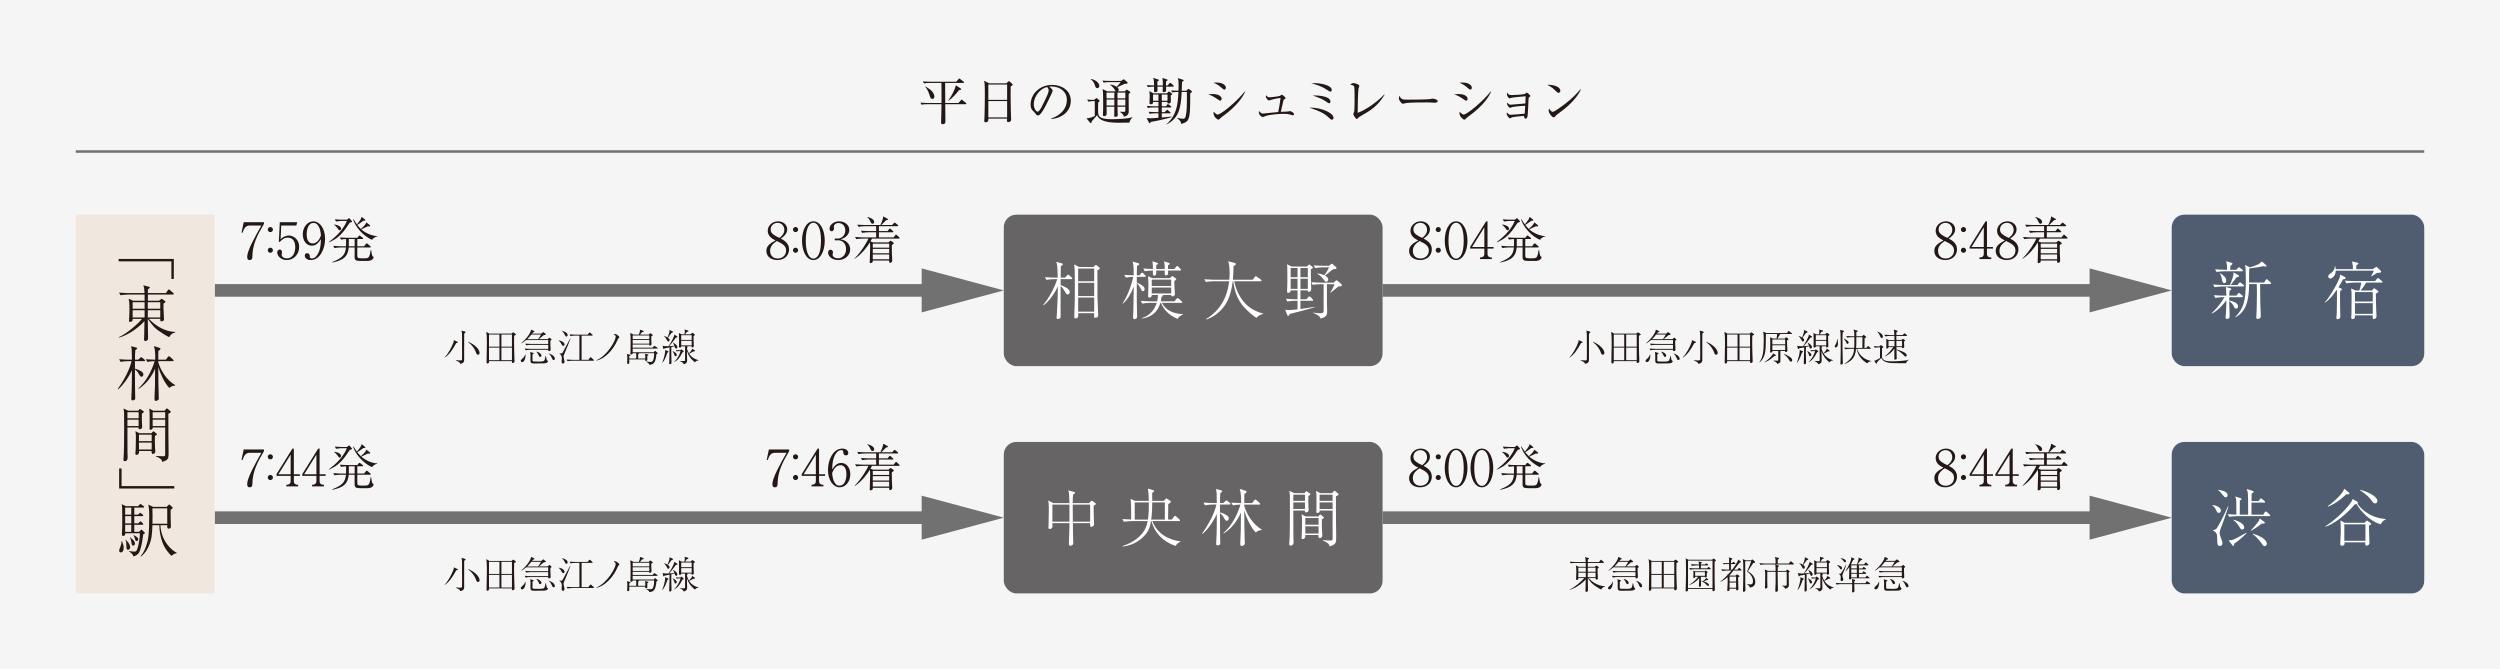 <?xml version="1.0" encoding="UTF-8"?>
<svg id="_レイヤー_2" data-name="レイヤー 2" xmlns="http://www.w3.org/2000/svg" viewBox="0 0 990 265">
  <defs>
    <style>
      .cls-1 {
        fill: #fff;
      }

      .cls-2 {
        fill: #f0e7de;
      }

      .cls-3 {
        stroke-width: 5px;
      }

      .cls-3, .cls-4 {
        fill: none;
        stroke: #727171;
        stroke-miterlimit: 10;
      }

      .cls-5 {
        fill: #727171;
      }

      .cls-6 {
        fill: #666464;
      }

      .cls-7 {
        fill: #231815;
      }

      .cls-8 {
        fill: #f5f5f5;
      }

      .cls-9 {
        fill: #505d70;
      }
    </style>
  </defs>
  <g id="object">
    <rect class="cls-8" width="990" height="265"/>
    <line class="cls-4" x1="30" y1="60" x2="960" y2="60"/>
    <g>
      <line class="cls-3" x1="547.5" y1="115" x2="833.42" y2="115"/>
      <polygon class="cls-5" points="827.48 123.72 860 115 827.48 106.28 827.48 123.72"/>
    </g>
    <g>
      <rect class="cls-9" x="860" y="85" width="100" height="60" rx="5" ry="5"/>
      <g>
        <path class="cls-1" d="M887.82,117.68h-5.05v1.32c1.52.27,3.52,1,3.52,2.32,0,.75-.52.88-.77.88-.47,0-.55-.15-1.05-1.07-.2-.4-.85-1.47-1.7-1.8.02.8.17,5.25.17,5.75,0,.58-.08.8-.23.92-.2.18-.52.3-.82.3-.55,0-.55-.38-.55-.58,0-.15.12-1.62.15-1.95.08-1.1.15-3.07.15-4.9-1.12,1.77-3.95,4.62-5.77,5.27l-.08-.12c2.45-2.17,4.1-4.62,5.1-6.35h-.42c-.8,0-2.2.1-3.22.3l-.57-1.07c1.37.1,2.75.17,4.15.17h.83c-.1-2.32-.12-2.57-.22-3.42l1.82.52c.1.02.35.12.35.35,0,.2-.32.4-.7.62-.05.5-.1.85-.12,1.92h2.87l.52-.7c.2-.25.28-.35.4-.35.15,0,.38.18.47.25l.9.75c.12.1.25.2.25.4,0,.23-.2.25-.37.25ZM888.25,113.45h-8.1c-.77,0-2.17.08-3.2.27l-.6-1.07c1.38.12,2.77.2,4.15.2h2.55c.38-.85.85-2.15,1-2.62.33-.95.45-1.57.38-2.37l2.05,1.12c.12.07.15.2.15.3,0,.45-.5.45-.85.45-.83,1.02-1.65,2.1-2.42,3.12h2.7l.58-.73c.08-.1.25-.3.38-.3.15,0,.35.17.45.25l.92.72c.12.1.25.2.25.38,0,.23-.2.27-.38.27ZM887.82,107.43h-6.85c-.78,0-2.2.07-3.2.27l-.6-1.07c1.37.12,2.77.2,4.15.2h.6c.03-.65.05-1.92-.35-3.37l2.15.6c.17.05.33.15.33.35,0,.23-.47.6-.8.88-.03.2-.08,1.02-.1,1.55h2.37l.72-.72c.25-.25.3-.3.4-.3.15,0,.32.15.45.25l.85.72c.15.12.25.2.25.38,0,.23-.2.27-.37.27ZM880.82,112.13c-.67,0-.75-.52-.95-1.62-.2-1.05-.3-1.45-.85-2.17l.15-.1c1.25.72,2.42,1.57,2.42,2.92,0,.15,0,.97-.78.97ZM898.99,112.48h-4c0,.2.1,6.67.1,7.47,0,.17.18,5.05.18,5.27,0,.88-.92,1.1-1.2,1.1-.55,0-.58-.45-.58-.62,0-.42.12-2.55.15-3.02.1-3.77.1-6.62.1-7.2,0-.97-.02-2.02-.07-3h-3.02c0,6.75-1.38,11.05-5.42,13.17l-.1-.1c3.12-3.2,4.22-5.82,4.22-14.37,0-2-.05-4-.1-4.77-.05-.6-.15-1.1-.25-1.5l2,.97c1-.27,1.97-.65,2.9-1.05.75-.32,1.4-.85,1.82-1.3l1.7,1.5c.12.12.15.17.15.27,0,.15-.1.27-.38.27-.15,0-.2,0-1-.17-1.07.32-4.12.72-5.5.9-.1,1.55-.03,4.02-.05,5.57h5.95l.62-.95c.08-.1.25-.35.42-.35.1,0,.2.05.47.3l1,.9s.25.27.25.42c0,.27-.25.27-.38.27Z"/>
        <path class="cls-1" d="M928.57,110.5c-.1.02-.6.1-.73.1-.4.8-.95,1.82-1.82,3.17l1,.4c.17.07.38.17.38.37,0,.18-.08.27-.17.35-.08.08-.48.32-.55.4-.03.92-.03,1.2-.03,2.32,0,1.72,0,3.65.05,5.55,0,.3.08,1.75.08,2.07,0,1-.8,1.17-1.08,1.17-.38,0-.5-.22-.5-.52,0-.27.15-1.55.15-1.85.12-3.22.1-8.67.08-9.35-1.4,1.97-2.62,3.7-4.72,5.17l-.1-.12c1.4-1.4,4.25-5.87,5.82-9.6.27-.65.25-1.1.25-1.4l1.95.97c.1.05.22.12.22.38,0,.2-.12.32-.27.4ZM942.77,107.93c-.08.05-1.22.12-1.45.17-.4.2-.52.25-2.2,1.35l-.12-.2c.53-.9.8-1.38,1.05-2.07h-15.1c-.05,2.15-1.5,3.12-2.2,3.12-.52,0-.77-.48-.77-.83,0-.55.38-.82,1.2-1.42,1.17-.88,1.35-1.85,1.47-2.67h.15c.08.55.12.82.12,1.2h6.82c.05-1.17,0-1.5-.33-3.05l2.1.5c.25.05.4.1.4.3,0,.17-.08.22-.83.82v1.42h6.52l.88-.6c.17-.12.47-.3.55-.3.1,0,.12.05.42.32l1.27,1.17c.15.15.2.27.2.38,0,.17-.1.32-.17.38ZM943.09,111.9h-6.12c-.47.97-1.6,2.5-2.15,3.15h4.52l.37-.52c.1-.12.3-.4.43-.4.1,0,.32.15.42.23l1.07.8s.23.15.23.3c0,.17-.15.27-.23.33-.45.27-.5.3-.8.52,0,.43.08,5.2.17,7.22,0,.25.1,1.32.1,1.55,0,1.07-.75,1.25-1,1.25-.58,0-.58-.35-.5-1.45h-7.05c.02.6.07,1.47-.9,1.47-.57,0-.57-.42-.57-.6,0-.25.1-1.35.1-1.57.05-2.22.05-4.45.05-6.67,0-1.17,0-1.7-.05-2,0-.1-.17-1.27-.17-1.27l1.87.82h1.4c.17-.5.6-1.75.77-3.15h-2.67c-.88,0-2.28.12-3.22.3l-.58-1.07c1.88.15,3.67.17,4.15.17h7.77l.78-.88c.12-.17.25-.32.4-.32.1,0,.38.2.45.27l1.08.9c.12.1.25.2.25.38,0,.22-.2.25-.38.25ZM939.62,115.65h-7.05v3.77h7.05v-3.77ZM939.62,120.03h-7.05v4.25h7.05v-4.25Z"/>
      </g>
    </g>
    <g>
      <rect class="cls-6" x="397.5" y="85" width="150" height="60" rx="5" ry="5"/>
      <g>
        <path class="cls-1" d="M424.25,110.53h-4.22c-.03.85-.03,1-.03,2.37.22.08,3.62,1.17,3.62,2.75,0,.82-.65.95-.9.95-.38,0-.45-.15-1.17-1.38-.33-.55-.8-1.37-1.55-1.97,0,.6-.05,9-.02,9.4.02.57.07,2.8-.03,3.1-.12.35-.67.6-1.05.6-.22,0-.5-.1-.5-.48,0-.07.15-1.92.17-2.25.17-3.42.35-6.85.35-10.27-1.03,2.47-3.5,6.02-5.67,7.55l-.15-.15c2.4-2.82,4.6-7.1,5.57-10.22h-1.08c-.77,0-2.17.1-3.2.3l-.6-1.07c1.38.1,2.77.18,4.15.18h.92c-.1-5.17-.35-5.67-.6-6.25l2.22.6c.22.05.38.1.38.33,0,.32-.17.45-.78.8-.02,1.05-.07,3.95-.07,4.52h1.8l.73-.88c.15-.17.25-.32.4-.32s.28.12.45.27l1,.87c.15.15.25.23.25.4,0,.23-.23.25-.4.25ZM434.57,107.08c0,3.15,0,7.42.03,10.5.02,1.15.27,6.3.27,7.12,0,1.05-.75,1.15-1.1,1.15-.55,0-.55-.1-.47-1.82h-6.35c.08.95.15,2.05-.95,2.05-.58,0-.58-.18-.58-.73s.2-6.02.2-6.87c.02-1.25.02-5.05.02-6.02,0-5.2-.05-5.7-.27-7.75l1.97,1.02h5.65l.55-.52c.15-.15.27-.3.4-.3s.35.2.45.27l.85.65c.2.15.28.27.28.45,0,.27-.15.38-.95.8ZM433.3,106.33h-6.35v5.05h6.35v-5.05ZM433.3,111.98h-6.35v5.25h6.35v-5.25ZM433.3,117.83h-6.35v5.6h6.35v-5.6Z"/>
        <path class="cls-1" d="M453.37,109.63h-3.2v2.25c.82.33,1.72.8,2.35,1.32.38.3.75.67.75,1.3,0,.55-.35.8-.7.8-.4,0-.42-.12-1-1.32-.1-.23-.75-1.25-1.4-1.92v7.27c0,.9.12,5.6.12,5.72,0,.48,0,1.32-1.02,1.32-.47,0-.58-.3-.58-.77,0-.85.1-2.22.12-3.07.05-2.02.05-2.72.15-9.07-.8,2.25-2.35,5.2-4.3,6.77l-.12-.12c2.05-2.92,3.7-7.77,4.22-10.47-.55,0-1.95.1-2.95.27l-.6-1.07c1,.08,2.85.15,3.75.2-.03-1.1-.05-3.37-.2-4.35-.08-.52-.17-.8-.27-1.1l2.22.6c.17.05.42.12.42.4,0,.22-.08.27-.88.77,0,.45-.08,3.05-.08,3.67h1.1l.62-.77c.1-.12.25-.3.4-.3s.32.17.42.27l.77.75c.15.15.25.22.25.37,0,.23-.22.27-.4.27ZM466.36,126.3c-1.47-.65-3.77-1.77-5.5-4.27-.7-1.02-1.08-1.97-1.12-2.1h-.22c-1.33,4.5-4.72,5.92-7.32,6.2l-.08-.17c2.6-.7,4.9-2.72,5.95-6.02h-2.52c-.88,0-2.27.1-3.22.27l-.58-1.07c1.87.15,3.67.2,4.15.2h2.33c.3-1.25.32-2.35.32-2.52h-2.45c0,.33,0,.45-.15.62-.12.15-.4.42-.78.42-.52,0-.52-.5-.52-.7,0-.12.12-3.52.12-3.57,0-.65-.03-3.3-.12-3.85-.03-.1-.08-.27-.08-.38l1.72.77h7.07l.5-.52c.15-.17.27-.27.4-.27s.25.1.42.23l.83.6c.15.1.3.23.3.4,0,.25-.3.4-.77.7-.03.57,0,1.3.08,2.92.02.35.15,1.92.15,2.2,0,.8-.8,1-.95,1-.28,0-.53-.25-.53-.58h-3.8c.55.15.6.15.6.3,0,.18-.47.35-.65.43-.08.87-.17,1.37-.28,1.8h5.37l.95-1.07c.15-.17.25-.25.38-.25s.3.15.45.27l1.12,1c.15.12.25.22.25.38,0,.22-.23.27-.38.27h-7.72c1.52,2.77,4.27,4.3,8.37,4.45v.17c-.58.25-1.65.7-2.1,1.75ZM467.34,107.13h-4.8c0,.47.03,1.15.03,1.2,0,.6-.77.72-.88.72-.47,0-.47-.17-.47-1.92h-3.37c0,.22.02,1.25.02,1.42,0,.27-.47.6-.8.6-.1,0-.52-.02-.52-.42v-1.6c-.88,0-2.27.1-3.22.27l-.57-1.07c1.7.15,3.05.17,3.8.2,0-1,0-2.25-.25-3.07l1.8.57c.35.12.45.2.45.38,0,.15-.07.2-.2.27-.17.1-.28.18-.5.33v1.52h3.37c0-1.95-.15-2.55-.28-3.02l1.75.52c.3.1.47.23.47.4,0,.3-.5.55-.65.65v1.45h2.52l.72-.9c.17-.2.22-.3.4-.3.15,0,.3.12.42.25l.87.88c.08.07.25.25.25.4,0,.22-.2.27-.38.27ZM463.79,110.73h-7.7v2.52h7.7v-2.52ZM463.79,113.85h-7.7v2.35h7.7v-2.35Z"/>
        <path class="cls-1" d="M497.53,125.9c-1.55-1.02-3.3-2.6-4.65-4-2.25-2.37-3.92-5.6-4.52-10.52h-.2c-.8,6.77-2.97,9.72-4.92,11.67-2.38,2.4-4.72,3.2-5.55,3.47l-.12-.17c3.32-1.95,5.97-4.92,7.5-8.47.9-2.07,1.4-4.27,1.67-6.5h-6.02c-.9,0-2.27.1-3.22.27l-.6-1.07c1.87.15,3.7.2,4.17.2h5.72c.05-.4.15-1.42.15-2.75,0-1.47-.15-2.6-.28-3.4-.1-.67-.2-.88-.35-1.17l2.62.67c.3.08.47.15.47.4,0,.33-.35.52-.92.9,0,.8-.02,2.37-.25,5.35h7.85l.83-1.12c.15-.2.25-.3.37-.3s.2.05.48.25l1.57,1.12c.12.07.25.2.25.38,0,.22-.2.27-.38.27h-10.45c.9,4.42,3.22,8.7,7.22,11.07,1.92,1.12,3.57,1.55,4.25,1.72v.2c-1.3.15-2.15.97-2.7,1.52Z"/>
        <path class="cls-1" d="M510.73,124.33c-.33.62-.4.77-.65.77-.17,0-.25-.17-.33-.37l-.82-2.05c.4.02,1.07.1,1.42.1,1.05,0,2.42-.15,3.47-.27v-3.4h-.8c-.88,0-2.27.1-3.22.3l-.58-1.1c1.88.17,3.67.2,4.15.2h.45v-3.52h-2.72c.05.9-.9,1-1,1-.42,0-.42-.3-.42-.75,0-.15,0-.25.02-.47.1-1.52.1-3.97.1-5.57,0-3.5-.03-3.7-.2-4.55l1.92.9h5.97l.67-.6c.17-.17.22-.17.3-.17.15,0,.22.07.35.17l.88.73c.1.07.22.2.22.32,0,.2-.08.25-.8.67-.02.9-.02,1.45-.02,2.5,0,1.47.15,3.85.15,5.35,0,1.05-.97,1.05-1.02,1.05-.35,0-.35-.2-.33-.57h-2.92v3.52h2.37l.75-.88c.25-.27.27-.3.4-.3.15,0,.35.18.48.3l.82.83c.22.22.22.32.22.37,0,.23-.2.28-.37.28h-4.67v3.25c3.07-.42,4.32-.67,5.6-.9l.07.15c-1.3.52-7.97,2.22-9.92,2.72ZM513.82,106.13h-2.72v3.65h2.72v-3.65ZM513.82,110.38h-2.72v4h2.72v-4ZM517.9,106.13h-2.92v3.65h2.92v-3.65ZM517.9,110.38h-2.92v4h2.92v-4ZM530.07,113.4c-.25.2-2.2,1.75-3.2,2.55l-.12-.1c.6-.85,1.58-2.65,1.7-3.3h-3c0,2.32,0,5.95.03,8.17,0,.35.08,2,.08,2.37,0,1.3,0,2.42-2.65,3.07-.08-.33-.12-.6-.58-.98-.47-.42-1.2-.85-2.37-1.25v-.12c1.07.12,2.25.23,2.85.23.95,0,1.35-.05,1.35-1.1v-10.4h-1.12c-.5,0-2.02.05-3.22.27l-.58-1.07c1.3.1,2.85.2,4.15.2h4.72l.75-.7c.28-.25.35-.25.4-.25.1,0,.2.05.42.25l1.55,1.3c.1.1.18.23.18.35,0,.5-.58.5-1.33.5ZM527.97,106.58c-1.02.75-1.15.87-3.27,2.57.35.17,1.28.7,1.28,1.52,0,.5-.33.92-.8.92-.35,0-.4-.07-1.17-1.07-.88-1.1-1.3-1.52-2.4-2.07v-.15c.45.03,1.72.15,2.82.7,1.17-1.57,1.52-2.35,1.87-3.15h-2.3c-.5,0-2.02.08-3.22.3l-.57-1.07c1.27.1,2.85.18,4.15.18h1.9l.85-.67c.17-.15.2-.15.27-.15.12,0,.2.05.28.1l1.4,1.22c.12.1.2.23.2.35,0,.42-.43.45-1.28.48Z"/>
      </g>
    </g>
    <g>
      <path class="cls-7" d="M382.38,41.26h-8.06c.02,1.84.06,5.16.06,6.76,0,.42,0,1.16-1.08,1.16-.48,0-.64-.26-.64-.68,0-.16,0-.22.04-.8.06-.92.1-5.42.12-6.44h-5.58c-.54,0-1.48.02-2.36.18l-.4-.8c1.58.14,2.72.14,3.08.14h5.26c.02-.64.02-.72.02-.96.02-1-.02-5.88-.02-6.98h-4.6c-.52,0-1.48.02-2.34.18l-.4-.8c1.02.1,2.04.14,3.06.14h10.14l.86-1c.14-.16.24-.28.34-.28.08,0,.24.12.36.22l1.32,1.02c.1.08.2.18.2.3,0,.22-.18.22-.3.22h-7.18c0,1.7.04,6.54.04,7.94h5.24l.94-1.08c.12-.14.22-.26.32-.26.08,0,.22.1.36.22l1.3,1.08c.12.1.2.18.2.3,0,.22-.2.22-.3.22ZM369.24,39.18c-.68,0-.78-.4-1.34-2.1-.16-.52-.7-1.78-1.48-2.7l.14-.1c1.64,1,2.02,1.34,2.34,1.68.92.96,1.12,1.92,1.12,2.26,0,.64-.42.96-.78.96ZM379.76,35.66c-1.02,1.46-2.66,3.2-4.12,4.24l-.1-.1c1.18-1.58,2.56-4.22,3-6.02l1.94,1.3c.12.08.18.14.18.24,0,.28-.4.32-.9.34Z"/>
      <path class="cls-7" d="M400.24,34.16c-.04,1.12-.04,1.78-.04,2.92,0,3.52.1,8.36.18,9.56,0,.12.04.64.04.76,0,.74-.78.96-1.14.96-.4,0-.52-.22-.52-.6,0-.02,0-.3.04-.8h-7.4c.02.58.04,1.46-1.1,1.46-.42,0-.54-.24-.54-.54,0-.14.06-1.16.1-1.74.08-1.54.14-7.16.14-8.56,0-4.26-.1-4.74-.32-5.62l2.02,1.04h6.82l.62-.6c.16-.16.26-.24.4-.24.12,0,.24.1.38.22l.86.78c.14.14.24.26.24.38,0,.24-.26.38-.78.62ZM398.82,33.48h-7.44v6.06h7.44v-6.06ZM398.82,40.02h-7.44v6.46h7.44v-6.46Z"/>
      <path class="cls-7" d="M416.22,47.16l-.02-.16c4.28-1.52,6.28-4.34,6.28-7.38,0-3.38-2.72-5.38-6.2-5.38-.5,0-.6.02-.82.12,1.08.58,1.38,1.32,1.38,1.6,0,.22-.06.36-.68,1.66-1.28,2.74-3.16,6.76-4.52,7.88-.14.1-.38.22-.64.22-.46,0-.64-.26-1.24-1.1-.14-.2-.94-.94-1.08-1.12-.22-.32-.56-1.04-.56-2.04,0-4.3,3.64-7.84,8.52-7.84,3.88,0,7.4,2.26,7.4,6.28s-3.24,6.86-7.82,7.26ZM414.64,34.48c-2.2.36-5.26,3.2-5.26,6.88,0,1.36.78,2.86,1.56,2.86.54,0,1.32-1.42,1.66-2.1,2-4.02,2.66-5.32,2.66-6.36,0-.5-.24-.92-.62-1.28Z"/>
      <path class="cls-7" d="M447.26,48.56c-.68-.02-3.62.04-4.22.04-1.54,0-3.7-.06-5.46-.58-2.36-.7-2.84-1.8-3.12-2.42-.3.4-1.82,2.06-2.12,2.42-.06.2-.1.5-.14.58-.02.06-.1.16-.22.16-.1,0-.2-.06-.28-.16l-1.46-1.74c1.42-.02,2.92-.72,3.3-.96v-5.86c-.6,0-1.62,0-2.6.18l-.4-.8c.88.08,1.48.12,2.68.14l.74-.56c.12-.08.22-.16.28-.16.08,0,.18.06.26.14l.8.72c.08.08.14.16.14.26,0,.12-.06.2-.12.24-.1.08-.3.26-.42.36-.06.4-.06,2.44-.06,2.88,0,2.48,0,3.78,5.58,3.78.88,0,4.44-.1,6.52-.46.42-.08,1.1-.22,1.62-.34v.08c-.58.34-1.18,1.2-1.3,2.06ZM434.52,34.9c-.6,0-.76-.54-.88-.96-.3-1-.84-1.94-1.7-2.56l.04-.12c2.44.46,3.36,1.98,3.36,2.74,0,.48-.32.9-.82.9ZM447.58,36.7c-.08.08-.52.42-.62.5-.04.96.02,5.68.02,6.76,0,.68,0,1.84-1.92,2.26-.12-.84-.84-1.46-1.56-1.88v-.1c.2,0,1.18.06,1.4.06.66,0,.74-.14.74-.72v-1.32h-3.12c0,.2.06,2.14.06,2.5,0,.08.06.7.06.78,0,.36-.32.72-.92.72-.5,0-.5-.3-.5-.46,0-.1.04-.64.04-.76,0-.4,0-2.34.02-2.78h-3.08c.02.4.04,2.32.04,2.76,0,.74-.58.98-.96.98-.52,0-.52-.32-.52-.54,0-.06.02-.32.02-.38.06-.9.08-3.52.08-4.3,0-3.54-.08-4.66-.22-5.5l1.82.9h3.36c-.16-.14-.18-.18-.34-.54-.34-.7-1.14-1.52-1.82-2.02v-.14c.38.04,1.28.12,2.54.88.48-.46,1.04-1.14,1.62-1.84h-4.48c-.52,0-1.48.02-2.36.18l-.4-.78c1.04.08,2.06.12,3.08.12h4.32l.72-.5c.08-.06.18-.14.26-.14.1,0,.26.1.32.16l1.16.98s.14.14.14.26c0,.04-.04.18-.16.24-.14.08-.98.16-1.16.2-.44.12-2.36,1.12-2.8,1.3.18.16.54.46.54,1.02,0,.36-.18.52-.32.62h2.72l.56-.54c.08-.08.16-.16.26-.16.06,0,.18.08.22.12l1.04.72c.1.06.16.14.16.2,0,.08-.02.12-.06.18ZM441.28,36.66h-3.1c0,.56.02,1.62.02,2.28h3.08v-2.28ZM441.28,39.42h-3.08v2.36h3.08v-2.36ZM445.64,36.66h-3.12v2.28h3.12v-2.28ZM445.64,39.42h-3.12v2.36h3.12v-2.36Z"/>
      <path class="cls-7" d="M464.02,37.52c-.12.08-.28.18-.42.26,0,.38.06,2.06.06,2.4,0,.78-.84.82-.94.82-.16,0-.44-.02-.44-.3,0-.08.02-.18.04-.34h-2.26v1.72h1.7l.4-.6c.12-.16.22-.26.34-.26.08,0,.22.1.36.2l.8.62c.14.12.2.2.2.3,0,.18-.18.22-.32.22h-3.48v1.84h1.18l.6-.64c.12-.14.24-.26.32-.26.12,0,.2.04.38.2l.8.68c.1.08.2.16.2.28,0,.2-.18.22-.32.22h-3.16v1.66c.62-.06,3.32-.3,3.86-.38v.24c-2.12.66-6.18,1.58-8.24,1.88-.08.2-.22.54-.4.54-.16,0-.24-.16-.3-.28l-.92-1.8c.26.02,1.22.12,1.42.12.16,0,2.7-.16,3.26-.2v-1.78h-1.14c-.36,0-1.38,0-2.34.18l-.4-.8c1.26.1,2.52.14,3.08.14h.8v-1.84h-1.86c-.5,0-1.46,0-2.36.18l-.38-.8c1.36.12,2.78.14,3.06.14h1.54v-1.72h-2.12c.08.94-.72.94-.98.94-.34,0-.44-.3-.44-.58,0-.42.1-2.28.1-2.66,0-.4-.04-1.28-.18-1.98l1.62.88h5.36l.54-.54c.08-.08.24-.22.32-.22.06,0,.16.1.26.18l.84.68c.08.06.12.1.12.2s-.08.22-.16.26ZM464.5,34.32h-2.76c.02.22.06,1.26.06,1.46,0,.52-.54.72-.98.72-.32,0-.42-.24-.42-.54,0-.26.06-1.42.08-1.64h-2.16c0,.24.06,1.34.06,1.56,0,.4-.48.62-.88.62-.32,0-.52-.2-.52-.52,0-.46.04-1.2.04-1.66-.5,0-1.5,0-2.48.18l-.4-.8c1.16.1,1.9.1,2.88.12-.04-1.8-.04-2.02-.36-2.98l2.02.64c.14.04.24.12.24.24,0,.1,0,.18-.6.56v1.56h2.18c0-.72-.04-2.4-.18-2.98l1.78.58c.2.06.26.16.26.24,0,.18-.22.32-.6.54,0,.68-.02.78-.02,1.62h.66l.68-.82c.08-.1.18-.24.32-.24.12,0,.28.14.36.22l.86.78c.14.12.2.22.2.32,0,.18-.18.22-.32.22ZM458.74,37.44h-2.14v2.44h2.14v-2.44ZM462.34,37.44h-2.28v2.44h2.28v-2.44ZM471.34,36.94c-.02,6.22-.04,8.8-.84,10.42-.58,1.14-1.94,1.54-2.78,1.68.02-.72-.46-1.54-1.54-2.18l.06-.14c.9.22,2.04.3,2.22.3.6,0,.86-.16,1.1-1.1.46-1.88.46-5,.46-6.58,0-.42-.02-2.46-.02-2.92h-2.06c-.26,7.28-1.58,10.52-5.9,12.86l-.06-.14c3.82-3.36,4.46-7.36,4.68-12.72-.38,0-1.64,0-2.48.18l-.42-.78c.06.02,2.62.1,2.92.12.02-.52.04-1.1.04-2.38,0-.96,0-1.7-.32-2.64l2.08.66c.14.04.26.14.26.26,0,.22-.38.44-.64.6-.02.38-.04.56-.04.8-.02.4-.08,2.28-.1,2.7h1.82l.56-.54c.12-.12.2-.2.3-.2.12,0,.22.06.34.16l.86.64c.08.06.18.16.18.26,0,.22-.2.38-.68.68Z"/>
      <path class="cls-7" d="M483.22,39.86c-.28,0-.46-.14-.96-.5-1.92-1.34-2.9-1.68-3.8-1.98.54-.08,1-.14,1.7-.14,2.42,0,3.6.92,3.6,1.9,0,.46-.22.72-.54.72ZM484.82,35.48c-.22,0-.44-.16-.72-.42-1.94-1.76-3.06-2.1-3.64-2.28.44-.06.78-.1,1.26-.1,2.56,0,3.72,1.14,3.72,2.04,0,.3-.14.76-.62.76ZM484.36,45.92c-.76.56-.84.64-1.36,1.16-.14.16-.34.3-.52.3-.42,0-1.94-1.1-1.94-2.7,0-.16.02-.28.06-.46.4.52,1.28,1.16,1.58,1.16,1.28,0,7.54-5.08,10.78-9.2l.12.08c-.68,1.72-2.98,5.54-8.72,9.66Z"/>
      <path class="cls-7" d="M511.9,45.66c-.14,0-.36-.08-.88-.24-1.1-.36-2.1-.34-2.68-.34-1.34,0-5.24.18-7.18.88-.18.06-.92.42-1.08.42-.04,0-1.58-.46-1.58-2.02,0-.14.02-.24.04-.42.46.54.94,1.04,1.66,1.04.04,0,1.42-.16,1.54-.18.7-.08,3.8-.38,4.42-.44.1-.38.54-2.4.94-5.58-1.06.12-2.1.32-3.12.58-.24.06-1.4.44-1.44.44-.34,0-1.26-.86-1.26-1.64,0-.18.04-.28.1-.48.22.34.58.86,1.44.86.04,0,3.42-.32,4.08-.6.12-.06.54-.46.66-.46.28,0,1.52,1.02,1.52,1.36,0,.16-.06.2-.54.5-.22.12-.22.16-.34.6-.16.68-.94,4.16-1,4.34.44-.04,2.34-.06,2.72-.12.16-.02.8-.16.94-.16.28,0,1.58.62,1.58,1.18,0,.04,0,.48-.54.48Z"/>
      <path class="cls-7" d="M527.44,47.4c-.3,0-.48-.1-1.18-.76-.94-.9-1.9-1.8-5.04-3.04-1.14-.44-1.94-.7-2.82-.98,4.8-.16,9.68,2.12,9.68,4.06,0,.36-.24.72-.64.72ZM526.82,36.28c-.24,0-.34-.06-1.14-.6-2.1-1.44-4.1-2.08-6.4-2.7.42-.04.84-.06,1.4-.06,2.24,0,6.7.82,6.7,2.72,0,.28-.2.64-.56.64ZM526.32,40.88c-.28,0-.36-.08-1.14-.64-1.36-1-3.48-1.8-5.36-2.4.38-.04.5-.04.96-.04.28,0,6.08.06,6.08,2.46,0,.02,0,.62-.54.62Z"/>
      <path class="cls-7" d="M538.54,46.14c-.4.24-.5.34-.92.78-.16.16-.24.18-.34.18-.5,0-1.4-1.74-1.4-1.92,0-.14.32-.76.36-.88.18-.62.18-4.08.18-5.1,0-.76,0-4.48-.16-4.92-.14-.36-.5-.52-1.64-.8.56-.36.96-.58,1.4-.58.6,0,2.28.58,2.28,1.1,0,.18-.3.94-.34,1.1-.18.94-.36,7.74-.32,9.58,2.5-.82,7.1-3.7,10.52-7.26l.14.12c-2.88,4.66-5.54,6.18-9.76,8.6Z"/>
      <path class="cls-7" d="M568.08,40.68c-.18,0-.66-.04-.7-.04-.72-.06-.92-.08-2.26-.08-6.1,0-7.9.12-8.8.36-.06.02-.7.18-.76.18-.52,0-1.6-1.28-1.6-2.2,0-.12.02-.5.24-.96.68,1.52,1.3,1.52,3.38,1.52,1.38,0,7.88-.02,8.8-.24.12-.02.7-.18.82-.18s2.12.22,2.12,1c0,.62-1,.64-1.24.64Z"/>
      <path class="cls-7" d="M580.62,39.86c-.28,0-.46-.14-.96-.5-1.92-1.34-2.9-1.68-3.8-1.98.54-.08,1-.14,1.7-.14,2.42,0,3.6.92,3.6,1.9,0,.46-.22.72-.54.72ZM582.22,35.48c-.22,0-.44-.16-.72-.42-1.94-1.76-3.06-2.1-3.64-2.28.44-.06.78-.1,1.26-.1,2.56,0,3.72,1.14,3.72,2.04,0,.3-.14.76-.62.76ZM581.76,45.92c-.76.56-.84.64-1.36,1.16-.14.16-.34.3-.52.3-.42,0-1.94-1.1-1.94-2.7,0-.16.02-.28.06-.46.4.52,1.28,1.16,1.58,1.16,1.28,0,7.54-5.08,10.78-9.2l.12.08c-.68,1.72-2.98,5.54-8.72,9.66Z"/>
      <path class="cls-7" d="M605.54,38.5c-.2.12-.2.18-.24.78-.06,1.06-.22,5.8-.4,6.76-.18.86-.56.96-.72.96-.46,0-.58-.48-.74-1.12-1.98.16-4.16.46-4.6.56-.14.04-.74.42-.88.42-.4,0-1.32-1.18-1.32-1.82,0-.18.04-.3.12-.58.22.36.58.98,1.46.98s4.48-.32,5.56-.42c.06-1.04.16-2.5.2-3.12-1.66,0-4.54.36-5.16.5-.14.02-.68.32-.8.32-.28,0-1.2-.74-1.2-1.72,0-.1,0-.2.04-.42.64.82,1.04.88,1.34.88.18,0,4.92-.44,5.84-.48.08-1.62.1-1.78.12-2.86-.98.08-4.66.4-5.46.58-.14.02-.78.24-.92.24-.42,0-1.04-1.08-1.04-1.56,0-.2.06-.42.12-.72.62.98.82.98,1.94.98.4,0,4.76-.16,5.18-.52.06-.06.3-.28.38-.34.06-.06.14-.12.22-.12.26,0,1.46,1.1,1.46,1.36,0,.14-.06.18-.5.48Z"/>
      <path class="cls-7" d="M617.16,36.76c-.34,0-.58-.24-1.22-.88-1.4-1.42-2.52-1.94-3.28-2.28,2.4-.16,5.24.7,5.24,2.36,0,.44-.34.8-.74.8ZM618.9,43.62c-.42.32-2.3,1.68-2.64,2.02-.1.1-.54.6-.64.7-.08.08-.24.12-.34.12-.7,0-2.02-1.68-2.02-2.62,0-.36.12-.66.2-.88.46.9,1.04,1.32,1.46,1.32.66,0,3.76-2.3,4.62-2.96,3.22-2.46,4.76-4.18,6.38-6.04l.1.06c-.48,1.46-2.72,4.9-7.12,8.28Z"/>
    </g>
    <g>
      <path class="cls-7" d="M770.32,102.98c-2.12,0-4.34-1.14-4.34-3.62,0-2.02,1.5-2.98,3.62-4.16-1.12-.56-3.08-1.56-3.08-3.8,0-2.1,1.86-3.76,4.08-3.76,2,0,3.64,1.32,3.64,3.18s-1.58,3-2.52,3.66c1.22.68,3.26,1.78,3.26,4.22s-1.8,4.28-4.66,4.28ZM770.12,95.44c-1.1.76-2.66,1.84-2.66,3.86s1.32,3.06,3.02,3.06,3.32-1.1,3.32-3.18c0-1.88-1.52-2.7-3.68-3.74ZM770.44,88.24c-1.2,0-2.76.84-2.76,2.62,0,.98.44,1.52,1.16,2.06.6.46,1.44.92,2.32,1.28.56-.42,1.94-1.46,1.94-3.16,0-1.3-.9-2.8-2.66-2.8Z"/>
      <path class="cls-7" d="M776.52,90.9c0-.5.38-1,1.02-1s1.02.52,1.02,1c0,.52-.4,1.02-1.02,1.02s-1.02-.48-1.02-1.02ZM776.52,99.1c0-.52.38-1.02,1.02-1.02s1.02.52,1.02,1.02-.4,1-1.02,1-1.02-.48-1.02-1Z"/>
      <path class="cls-7" d="M786.84,98.44v2.1c0,.92.62,1.42,1.4,1.42h.32v.64h-4.7v-.64c.42,0,1.72,0,1.72-1.46v-2.06h-5.6v-.7l6.3-10.1h.56v10.16h2.38v.64h-2.38ZM785.58,90.02l-4.84,7.78h4.84v-7.78Z"/>
      <path class="cls-7" d="M794.64,102.98c-2.12,0-4.34-1.14-4.34-3.62,0-2.02,1.5-2.98,3.62-4.16-1.12-.56-3.08-1.56-3.08-3.8,0-2.1,1.86-3.76,4.08-3.76,2,0,3.64,1.32,3.64,3.18s-1.58,3-2.52,3.66c1.22.68,3.26,1.78,3.26,4.22s-1.8,4.28-4.66,4.28ZM794.44,95.44c-1.1.76-2.66,1.84-2.66,3.86s1.32,3.06,3.02,3.06,3.32-1.1,3.32-3.18c0-1.88-1.52-2.7-3.68-3.74ZM794.76,88.24c-1.2,0-2.76.84-2.76,2.62,0,.98.44,1.52,1.16,2.06.6.46,1.44.92,2.32,1.28.56-.42,1.94-1.46,1.94-3.16,0-1.3-.9-2.8-2.66-2.8Z"/>
      <path class="cls-7" d="M818.42,94.48h-10.62c-.12.26-.22.46-.6,1.14l1.12.38h5.98l.5-.44c.16-.14.26-.22.4-.22.12,0,.2.08.32.16l.72.52c.1.06.22.18.22.32,0,.1-.1.2-.2.28-.08.06-.48.34-.6.4,0,.42.02,2.88.02,3.08,0,.36.14,2.72.14,2.96,0,.22-.02.52-.18.7s-.46.34-.64.34c-.46,0-.42-.52-.4-.94h-6.48c.02.26.04.48-.1.66-.12.16-.52.38-.74.38-.36,0-.36-.3-.36-.42,0-1.56.16-4.08.16-5.64,0-.74-.02-1.44-.1-2.14-.96,1.6-3.24,4.68-5.98,6.44l-.08-.12c2.7-2.6,5.12-6.86,5.48-7.84h-2.24c-.7,0-1.8.08-2.56.22l-.48-.86c1.5.12,2.96.16,3.32.16h5.02v-2.02h-2.96c-.72,0-1.82.08-2.58.24l-.48-.86c1.5.12,2.96.14,3.34.14h2.68v-1.92h-4.42c-.72,0-1.82.08-2.58.24l-.48-.86c1.5.12,2.96.14,3.34.14h5.82c1-2.16,1.06-2.74,1.12-3.42l1.56.86c.18.1.32.18.32.32,0,.16-.14.22-.26.24-.16.04-.26.06-.46.1-.36.34-1.66,1.64-1.94,1.9h4.3l.66-.7c.14-.16.22-.26.32-.26.12,0,.26.12.4.24l.8.66c.08.08.22.2.22.32,0,.2-.18.22-.3.22h-7.34v1.92h3.46l.56-.74c.1-.14.22-.26.32-.26.12,0,.28.14.36.2l.84.76c.08.08.2.18.2.32,0,.18-.16.2-.3.2h-5.44v2.02h5.82l.66-.82c.14-.16.2-.26.32-.26.14,0,.28.14.38.24l.82.76c.1.08.2.2.2.34,0,.18-.16.22-.32.22ZM808.04,88.6c-.48,0-.64-.34-.94-1.04-.28-.62-.62-1.12-1.14-1.48v-.16c1.04.18,2.72.86,2.72,2,0,.46-.3.68-.64.68ZM814.62,96.48h-6.5v1.6h6.5v-1.6ZM814.62,98.56h-6.5v1.72h6.5v-1.72ZM814.62,100.76h-6.5v1.92h6.5v-1.92Z"/>
    </g>
    <g>
      <path class="cls-7" d="M770.32,192.98c-2.12,0-4.34-1.14-4.34-3.62,0-2.02,1.5-2.98,3.62-4.16-1.12-.56-3.08-1.56-3.08-3.8,0-2.1,1.86-3.76,4.08-3.76,2,0,3.64,1.32,3.64,3.18s-1.58,3-2.52,3.66c1.22.68,3.26,1.78,3.26,4.22s-1.8,4.28-4.66,4.28ZM770.12,185.44c-1.1.76-2.66,1.84-2.66,3.86s1.32,3.06,3.02,3.06,3.32-1.1,3.32-3.18c0-1.88-1.52-2.7-3.68-3.74ZM770.44,178.24c-1.2,0-2.76.84-2.76,2.62,0,.98.44,1.52,1.16,2.06.6.46,1.44.92,2.32,1.28.56-.42,1.94-1.46,1.94-3.16,0-1.3-.9-2.8-2.66-2.8Z"/>
      <path class="cls-7" d="M776.52,180.9c0-.5.38-1,1.02-1s1.02.52,1.02,1c0,.52-.4,1.02-1.02,1.02s-1.02-.48-1.02-1.02ZM776.52,189.1c0-.52.38-1.02,1.02-1.02s1.02.52,1.02,1.02-.4,1-1.02,1-1.02-.48-1.02-1Z"/>
      <path class="cls-7" d="M786.84,188.44v2.1c0,.92.62,1.42,1.4,1.42h.32v.64h-4.7v-.64c.42,0,1.72,0,1.72-1.46v-2.06h-5.6v-.7l6.3-10.1h.56v10.16h2.38v.64h-2.38ZM785.58,180.02l-4.84,7.78h4.84v-7.78Z"/>
      <path class="cls-7" d="M797.04,188.44v2.1c0,.92.62,1.42,1.4,1.42h.32v.64h-4.7v-.64c.42,0,1.72,0,1.72-1.46v-2.06h-5.6v-.7l6.3-10.1h.56v10.16h2.38v.64h-2.38ZM795.78,180.02l-4.84,7.78h4.84v-7.78Z"/>
      <path class="cls-7" d="M818.42,184.48h-10.62c-.12.26-.22.46-.6,1.14l1.12.38h5.98l.5-.44c.16-.14.26-.22.4-.22.12,0,.2.08.32.16l.72.52c.1.06.22.18.22.32,0,.1-.1.2-.2.28-.08.06-.48.34-.6.4,0,.42.02,2.88.02,3.08,0,.36.14,2.72.14,2.96,0,.22-.02.52-.18.7s-.46.34-.64.34c-.46,0-.42-.52-.4-.94h-6.48c.02.26.04.48-.1.66-.12.16-.52.38-.74.38-.36,0-.36-.3-.36-.42,0-1.56.16-4.08.16-5.64,0-.74-.02-1.44-.1-2.14-.96,1.6-3.24,4.68-5.98,6.44l-.08-.12c2.7-2.6,5.12-6.86,5.48-7.84h-2.24c-.7,0-1.8.08-2.56.22l-.48-.86c1.5.12,2.96.16,3.32.16h5.02v-2.02h-2.96c-.72,0-1.82.08-2.58.24l-.48-.86c1.5.12,2.96.14,3.34.14h2.68v-1.92h-4.42c-.72,0-1.82.08-2.58.24l-.48-.86c1.5.12,2.96.14,3.34.14h5.82c1-2.16,1.06-2.74,1.12-3.42l1.56.86c.18.1.32.18.32.32,0,.16-.14.22-.26.24-.16.04-.26.06-.46.1-.36.34-1.66,1.64-1.94,1.9h4.3l.66-.7c.14-.16.22-.26.32-.26.12,0,.26.12.4.24l.8.66c.08.08.22.2.22.32,0,.2-.18.22-.3.22h-7.34v1.92h3.46l.56-.74c.1-.14.22-.26.32-.26.12,0,.28.14.36.2l.84.76c.08.08.2.18.2.32,0,.18-.16.2-.3.2h-5.44v2.02h5.82l.66-.82c.14-.16.2-.26.32-.26.14,0,.28.14.38.24l.82.76c.1.08.2.2.2.34,0,.18-.16.22-.32.22ZM808.04,178.6c-.48,0-.64-.34-.94-1.04-.28-.62-.62-1.12-1.14-1.48v-.16c1.04.18,2.72.86,2.72,2,0,.46-.3.68-.64.68ZM814.62,186.48h-6.5v1.6h6.5v-1.6ZM814.62,188.56h-6.5v1.72h6.5v-1.72ZM814.62,190.76h-6.5v1.92h6.5v-1.92Z"/>
    </g>
    <g>
      <path class="cls-7" d="M562.34,102.98c-2.12,0-4.34-1.14-4.34-3.62,0-2.02,1.5-2.98,3.62-4.16-1.12-.56-3.08-1.56-3.08-3.8,0-2.1,1.86-3.76,4.08-3.76,2,0,3.64,1.32,3.64,3.18s-1.58,3-2.52,3.66c1.22.68,3.26,1.78,3.26,4.22s-1.8,4.28-4.66,4.28ZM562.14,95.44c-1.1.76-2.66,1.84-2.66,3.86s1.32,3.06,3.02,3.06,3.32-1.1,3.32-3.18c0-1.88-1.52-2.7-3.68-3.74ZM562.46,88.24c-1.2,0-2.76.84-2.76,2.62,0,.98.44,1.52,1.16,2.06.6.46,1.44.92,2.32,1.28.56-.42,1.94-1.46,1.94-3.16,0-1.3-.9-2.8-2.66-2.8Z"/>
      <path class="cls-7" d="M568.54,90.9c0-.5.38-1,1.02-1s1.02.52,1.02,1c0,.52-.4,1.02-1.02,1.02s-1.02-.48-1.02-1.02ZM568.54,99.1c0-.52.38-1.02,1.02-1.02s1.02.52,1.02,1.02-.4,1-1.02,1-1.02-.48-1.02-1Z"/>
      <path class="cls-7" d="M576.62,102.98c-2.82,0-4.5-3.6-4.5-7.68s1.64-7.66,4.5-7.66,4.5,3.6,4.5,7.66-1.68,7.68-4.5,7.68ZM576.62,88.2c-1.52,0-3.02,1.9-3.02,7.1s1.54,7.12,3.02,7.12c1.4,0,3.02-1.64,3.02-7.12s-1.62-7.1-3.02-7.1Z"/>
      <path class="cls-7" d="M589.06,98.44v2.1c0,.92.62,1.42,1.4,1.42h.32v.64h-4.7v-.64c.42,0,1.72,0,1.72-1.46v-2.06h-5.6v-.7l6.3-10.1h.56v10.16h2.38v.64h-2.38ZM587.8,90.02l-4.84,7.78h4.84v-7.78Z"/>
      <path class="cls-7" d="M600.98,88.2c-1.3,1.94-2.14,3.24-3.52,4.64-1.64,1.66-2.76,2.22-4.68,3.14l-.08-.14c.96-.7,3.3-2.52,4.84-4.5,1.18-1.54,1.98-2.84,2.3-3.86h-1.68c-.42,0-1.62.04-2.58.24l-.48-.88c1.04.1,2.3.16,3.34.16h1.48l.54-.48c.06-.06.16-.12.24-.12.12,0,.2.06.26.14l.8.9c.06.06.14.16.14.26,0,.22-.2.3-.92.5ZM609.69,102.94c-.74.4-1.14.4-3.02.4-2.7,0-3.22,0-3.6-.76-.06-.14-.14-.34-.14-.94s.02-3.12.02-3.64h-2.34c-.32,3.3-1.7,4.98-6.46,5.96l-.08-.2c4.06-1.58,5.16-2.9,5.44-5.76h-2.02c-.7,0-1.82.08-2.56.22l-.48-.86c1.5.12,2.96.16,3.32.16h1.76c0-.1.02-.24.02-.34v-2.52c-.62.02-1.38.1-2,.22l-.46-.86c1.5.12,2.94.14,3.32.14h3.62l.5-.66c.06-.08.2-.24.3-.24s.32.14.4.2l.86.66c.1.08.22.16.22.32,0,.18-.18.2-.32.2h-1.98v2.88h2.66l.76-.92c.12-.14.2-.24.3-.24s.28.14.36.2l1.06.92c.12.1.2.2.2.3,0,.2-.18.22-.32.22h-5.02c0,.58-.04,3.36.02,3.64.1.58.54.66,2.46.66,2.02,0,2.28,0,2.84-3.36l.16.02c.08.64.22,2.28.7,2.6.24.18.28.2.28.28,0,.32-.3.82-.78,1.1ZM597,91.22c-.26,0-.32-.1-.74-.72-.6-.84-.94-1.12-1.42-1.46l.08-.14c1.14.12,2.66.74,2.66,1.64,0,.32-.28.68-.58.68ZM602.94,94.64h-2.3v2.88h2.3v-2.88ZM609.89,94.98c-1.4-.48-5.88-3.22-7.58-8.12l.16-.08c.78,1.26,1.12,1.72,1.38,2.06,1.4-1.72,1.68-2.1,1.84-2.96l1.3,1c.18.14.2.2.2.28,0,.24-.16.24-.8.26-1.12.84-1.56,1.14-2.38,1.66.12.16.6.82,1.4,1.58.8-.64,1.38-1.32,1.68-1.68.26-.34.34-.52.48-.92l1.34,1.04c.08.06.2.14.2.32,0,.2-.18.24-.32.24-.16,0-.36-.02-.58-.06-1.56.76-2.08,1-2.62,1.22,1.94,1.74,4.62,2.66,6.32,2.68v.16c-.4.08-1.46.32-2.02,1.32Z"/>
    </g>
    <g>
      <path class="cls-7" d="M626.08,135.87c-1.42,2.64-2.91,4.74-4.53,5.74l-.06-.1c1.26-1.12,2.96-4.32,3.51-5.97.12-.35.12-.62.1-.87l1.35.6q.29.12.29.21c0,.25-.54.38-.66.39ZM629.65,131.76c-.24.19-.25.21-.41.34-.01.41-.01.71-.01,3.36v6.96c-.01.54-.01,1.47-1.59,1.65-.04-.27-.08-.45-.6-.78-.43-.27-.9-.44-1.12-.51l.02-.14c.18.02,1.67.09,1.81.09.42,0,.57-.09.62-.31.04-.26.04-1.88.04-2.25,0-.48-.03-4.56-.03-4.65,0-.36.02-1.89.02-2.19-.02-1.44-.04-1.75-.23-2.43l1.33.38c.2.06.29.09.29.24,0,.1-.08.18-.13.24ZM634.69,140.47c-.44,0-.56-.3-.92-1.26-.41-1.08-1.4-2.58-3-3.78l.04-.1c2.66,1.12,4.53,3,4.53,4.48,0,.48-.38.66-.66.66Z"/>
      <path class="cls-7" d="M649.03,132.91c-.03.78-.04,1.44-.04,2.69s.11,6.36.18,7.3c0,.06.02.15.02.21,0,.49-.54.63-.77.63-.3,0-.3-.06-.28-.73h-9.08c.02.4.03.93-.6.93-.34,0-.36-.19-.36-.4,0-.23.13-6.63.13-7.88,0-2.4-.1-3.27-.22-4.26l1.18.72h8.82l.36-.36c.15-.15.17-.17.23-.17.08,0,.17.06.24.12l.69.5c.11.08.2.15.2.25,0,.18-.21.27-.69.45ZM643.19,132.48h-4.14v4.8h4.14v-4.8ZM643.19,137.64h-4.14v5.01h4.14v-5.01ZM648.14,132.48h-4.17v4.8h4.17v-4.8ZM648.14,137.64h-4.17v5.01h4.17v-5.01Z"/>
      <path class="cls-7" d="M652.18,143.4c-.28,0-.54-.25-.54-.51,0-.31.25-.52.61-.83.32-.27.86-.73,1.17-1.69h.08c.01.14.04.31.04.51,0,.84-.43,2.52-1.37,2.52ZM663.7,134.68c-.21.12-.22.13-.33.23-.02.27-.02.55.01,1.5.01.23.1,2,.1,2.07,0,.45-.38.55-.63.55-.34,0-.36-.21-.34-.52h-7.03c-.53,0-1.35.06-1.92.18l-.36-.65c1.12.09,2.22.1,2.49.1h6.82v-1.58h-6.82c-.53,0-1.37.06-1.94.17l-.34-.65c1.12.09,2.21.12,2.49.12h6.61v-1.54h-8.73c-.81.69-1.46,1.08-1.89,1.33l-.06-.1c2.25-1.9,3.78-4.12,3.9-5.37l1.14.55c.15.08.22.14.22.24,0,.18-.17.23-.58.3-.13.17-.31.39-.39.5h3.72l.45-.42c.17-.15.21-.17.25-.17.09,0,.13.04.3.17l.63.49c.06.06.11.1.11.2,0,.12-.11.18-.15.18-.12.05-.66.15-.76.18-.29.24-1.56,1.35-1.83,1.56h3.42l.51-.42c.17-.14.18-.15.25-.15.09,0,.21.1.23.14l.42.36c.13.12.18.17.18.24,0,.09-.04.15-.15.21ZM655.84,132.48c-.79.98-1.18,1.4-1.65,1.83h4.35c.15-.23.79-1.26.87-1.38.1-.18.13-.24.24-.45h-3.81ZM661.46,143.82c-.25.05-.44.08-.83.08-1.2.03-2.38.03-3.58.03s-1.59-.06-1.59-1.37c0-.24.03-1.29.03-1.5,0-.92-.06-1.35-.15-1.69l1.19.35c.24.07.25.15.25.19,0,.12-.15.21-.2.23-.17.1-.18.1-.3.22v2.27c0,.4.17.46.33.51.13.03,2.02.05,2.33.05,1.78,0,1.98-.24,2.14-.71.09-.24.29-.96.38-1.56h.12c.06.25.24,1.36.33,1.57.04.15.08.17.33.35.09.08.15.15.15.25,0,0-.01.57-.93.73ZM659.33,141.34c-.32,0-.36-.12-.62-.69-.41-.89-.66-1.11-.9-1.32l.03-.08c1.23.21,1.98,1.02,1.98,1.54,0,.19-.08.54-.5.54ZM664.67,142.57c-.38,0-.45-.18-.67-.66-.39-.88-.58-1.33-1.28-1.83l.04-.09c1.74.5,2.38,1.48,2.38,2,0,.36-.18.58-.48.58Z"/>
      <path class="cls-7" d="M670.96,135.87c-1.42,2.64-2.91,4.74-4.53,5.74l-.06-.1c1.26-1.12,2.96-4.32,3.51-5.97.12-.35.12-.62.1-.87l1.35.6q.29.12.29.21c0,.25-.54.38-.66.39ZM674.53,131.76c-.24.19-.25.21-.41.34-.01.41-.01.71-.01,3.36v6.96c-.01.54-.01,1.47-1.59,1.65-.04-.27-.08-.45-.6-.78-.43-.27-.9-.44-1.12-.51l.02-.14c.18.02,1.67.09,1.81.09.42,0,.57-.09.62-.31.04-.26.04-1.88.04-2.25,0-.48-.03-4.56-.03-4.65,0-.36.02-1.89.02-2.19-.02-1.44-.04-1.75-.23-2.43l1.33.38c.2.06.29.09.29.24,0,.1-.08.18-.13.24ZM679.57,140.47c-.44,0-.56-.3-.92-1.26-.41-1.08-1.4-2.58-3-3.78l.04-.1c2.66,1.12,4.53,3,4.53,4.48,0,.48-.38.66-.66.66Z"/>
      <path class="cls-7" d="M693.91,132.91c-.03.78-.04,1.44-.04,2.69s.11,6.36.18,7.3c0,.06.02.15.02.21,0,.49-.54.63-.77.63-.3,0-.3-.06-.28-.73h-9.08c.02.4.03.93-.6.93-.34,0-.36-.19-.36-.4,0-.23.13-6.63.13-7.88,0-2.4-.1-3.27-.22-4.26l1.18.72h8.82l.36-.36c.15-.15.17-.17.23-.17.08,0,.17.06.24.12l.69.5c.11.08.2.15.2.25,0,.18-.21.27-.69.45ZM688.07,132.48h-4.14v4.8h4.14v-4.8ZM688.07,137.64h-4.14v5.01h4.14v-5.01ZM693.02,132.48h-4.17v4.8h4.17v-4.8ZM693.02,137.64h-4.17v5.01h4.17v-5.01Z"/>
      <path class="cls-7" d="M709.42,132.27h-4.46c-.17.33-.25.48-1.08,1.81h2.87l.33-.36c.12-.12.15-.18.22-.18.06,0,.18.09.22.12l.57.45c.12.09.17.14.17.24,0,.06-.01.12-.17.19-.13.08-.25.17-.43.27.01,1.19.04,2.88.15,3.87v.18c0,.33-.31.56-.66.56-.25,0-.25-.04-.22-.45h-1.89v3.36c0,.92,0,1.02-.18,1.23-.18.2-.55.44-1.11.58-.02-.24-.02-.39-.51-.75-.17-.12-.47-.33-.92-.51v-.12c.38.06,1.24.08,1.33.08.3,0,.51-.02.54-.17.01-.08.01-3.48.01-3.71h-2.37s.03.23.03.26c0,.34-.51.42-.67.42-.09,0-.21,0-.21-.26,0-.58.06-3.12.06-3.64,0-1.31-.06-1.86-.1-2.19l1.12.52h1.47c.19-1.19.19-1.6.21-1.81h-4.44s-.01.15-.01.18c-.01,4.95-.03,5.7-.38,7.44-.46,2.27-1.72,3.31-2.13,3.63l-.08-.04c1.33-1.92,1.75-3.73,1.75-8.88,0-1.75-.06-2.29-.22-3.27l1.26.58h8.16l.43-.62c.04-.09.15-.22.22-.22.04,0,.17.09.29.18l.87.63c.08.06.17.12.17.24,0,.13-.13.15-.22.15ZM702.7,140.95c-2,1.8-3.02,2.22-3.93,2.49l-.06-.09c.75-.36,1.47-1,1.98-1.51.95-.93,1.26-1.41,1.44-1.92l.97.6c.11.08.15.14.15.21,0,.2-.3.21-.55.23ZM706.93,134.44h-5.08v1.92h5.08v-1.92ZM706.93,136.72h-5.08v1.89h5.08v-1.89ZM709.22,143.22c-.38,0-.55-.33-.76-.71-.41-.73-1.26-1.79-2.06-2.19v-.15c.87.24,1.7.72,2.37,1.17.66.45.93.84.93,1.3,0,.26-.1.57-.48.57Z"/>
      <path class="cls-7" d="M713.57,139.63c-.73,2.16-1.08,2.91-1.9,3.96l-.12-.04c.57-1.35,1.15-3.68,1.15-4.48,0-.14-.03-.35-.06-.48l1.2.46c.1.04.17.1.17.19,0,.2-.18.27-.44.39ZM716.95,133.68c-.79,1.2-2.56,3.27-2.67,3.39.21-.02,1.7-.12,2.07-.15-.24-.71-.44-.99-.56-1.16l.06-.07c.33.18,1.67.88,1.67,1.74,0,.31-.2.6-.45.6-.38,0-.46-.3-.66-.93l-1.27.3c-.03,1.48-.02,2.19-.02,2.59.02.54.09,3.39.09,3.54,0,.57-.34.72-.58.72-.33,0-.33-.24-.33-.34,0-.54.08-2.86.08-3.35s.04-2.56.06-3c-.92.21-1.5.31-1.96.36-.14.24-.2.31-.33.31-.06,0-.18-.04-.21-.18l-.25-1.15c.67.24,1.56.21,2.35.18.93-1.33,2.4-4.02,2.25-4.6l1.16.71c.12.07.13.15.13.23,0,.17-.15.21-.62.27ZM715.19,131.83c-.72,1.02-.96,1.35-1.39,1.9.31.24.63.48.63.9,0,.3-.18.61-.46.61s-.42-.21-.77-.88c-.29-.54-.43-.81-.99-1.22l.03-.06c.21.03.65.09,1.4.54.13-.34.79-1.93.79-2.62,0-.1-.03-.27-.04-.38l1.27.65c.09.04.15.1.15.21,0,.15-.11.21-.62.34ZM716.83,141.07c-.34,0-.41-.18-.6-.83-.03-.1-.24-.75-.57-1.2l.03-.06c.85.48,1.59.93,1.59,1.56,0,.25-.15.52-.45.52ZM719.54,139.51c-1.09,2.27-2.05,3.29-3.34,3.88v-.1c1.2-.97,2.21-2.77,2.58-4.24h-.83c-.24,0-.58.03-.83.08l-.15-.5c.27.03.84.06,1.06.06h.72l.16-.24c.05-.07.11-.12.17-.12.08,0,.14.06.18.09l.67.57c.08.06.1.12.1.19,0,.27-.3.31-.51.33ZM724.51,143.52c-1.58-1.27-2.59-2.56-3.21-4.53,0,.25.02.54.02.79.01.48.07,2.98.07,3.03,0,.63-.27.87-.43.99-.2.17-.48.36-.92.44-.18-.41-.31-.74-1.53-1.25l.03-.06c.29.02,1.26.04,1.4.04.46,0,.64,0,.64-.31v-4.8c0-.54,0-.6-.01-.72h-1.52c0,.17.02.48-.51.48-.36,0-.38-.17-.38-.3,0-.34.04-1.9.04-2.22,0-.39-.03-2.07-.03-2.42,0-.23-.01-.58-.06-.84l1.04.54h1.18c.11-.42.15-.96.15-1.23,0-.23-.03-.5-.09-.67l1.32.37c.14.05.2.14.2.24,0,.25-.27.29-.6.31-.11.15-.6.84-.71.98h2.19l.42-.45c.06-.06.17-.13.25-.13s.17.04.23.09l.61.45c.09.06.15.15.15.25,0,.18-.2.28-.53.46,0,.15.03,1.9.03,1.95.02.31.08,1.77.08,1.96,0,.45-.27.61-.58.61-.27,0-.34-.13-.29-.45h-2.07l.25.06c.17.04.27.13.27.21,0,.15-.18.28-.34.38,0,.1.22,1.12.84,2.17.25-.21,1.07-1.12,1.29-1.88l.95.65c.12.07.15.15.15.27,0,.19-.24.21-.58.18-.57.31-1.16.62-1.72.9.12.21.38.61.85,1.06.83.78,1.71,1.2,2.9,1.5v.06c-1.05.15-1.28.52-1.44.81ZM723.19,132.75h-4.14v1.86h4.14v-1.86ZM723.19,134.97h-4.14v1.81h4.14v-1.81Z"/>
      <path class="cls-7" d="M726.97,137.59c-.3,0-.42-.21-.42-.4,0-.18.06-.27.48-.99.18-.31.36-.72.48-1.96h.11c.06.38.22,1.26.22,1.83,0,.94-.39,1.53-.87,1.53ZM729.68,131.7c-.04.46-.06.72-.06,1.93,0,2.82.01,5.64.09,8.46,0,.27.06,1.47.06,1.72,0,.5-.52.56-.64.56-.27,0-.33-.15-.33-.36,0-.27.06-1.4.06-1.62.04-1.29.06-2.16.06-3.39,0-1.85,0-5.52-.08-7.06-.01-.48-.06-.81-.13-1.32l1.25.33c.13.03.24.07.24.21,0,.19-.12.29-.51.54ZM731.56,136.15c-.27,0-.34-.21-.45-.48-.29-.75-.67-1.2-.94-1.48l.09-.1c.34.18,1.8.88,1.8,1.57,0,.29-.24.5-.5.5ZM739.43,143.89c-1.82-1.12-3.48-2.62-4.23-5.76h-.21c-.28,3.69-1.95,4.89-4.48,6.04l-.09-.1c2.94-1.98,3.63-3.63,3.81-5.94h-1.63c-.46,0-1.3.06-1.93.18l-.35-.65c.78.06,1.71.1,2.49.1h1.46c.06-1.14.06-1.74.06-4.23h-.9c-.46,0-1.31.04-1.94.17l-.34-.65c.78.06,1.7.12,2.49.12h.69c-.01-1.46-.01-1.62-.33-2.65l1.33.34c.27.08.36.09.36.24,0,.12-.08.17-.57.4v1.67h2.27l.4-.41c.09-.09.15-.15.24-.15.08,0,.12.04.22.14l.6.49c.09.08.15.14.15.23,0,.17-.07.21-.61.45-.04.93-.08,2.88-.08,3.84h.73l.51-.54c.1-.1.17-.19.24-.19s.12.03.27.17l.6.54c.09.09.15.14.15.24,0,.15-.18.15-.24.15h-5.22c.41,1.1,1.07,2.23,2.12,3.15,1.42,1.25,3,1.56,3.55,1.67v.1c-1.05.13-1.29.46-1.59.84ZM735.11,133.54c0,2.48,0,3.17-.09,4.23h2.47c.02-.29.04-2.27.04-2.73,0-.23.02-1.29.02-1.5h-2.45Z"/>
      <path class="cls-7" d="M754.81,143.82h-2.8c-2.88,0-3.71,0-5-.4-1.18-.36-1.63-.92-1.98-1.68-.08.06-1.44,1.29-1.74,1.8-.09.45-.09.48-.21.48-.08,0-.13-.04-.18-.1l-.77-1.12c.12.02.38.02.65-.09.21-.09.67-.35,1.7-.92,0-.93,0-3.21.01-4.25-.95,0-1.68.09-2.1.17l-.35-.65c.81.08,1.5.1,2.16.12l.39-.36c.15-.14.17-.15.26-.15.07,0,.15.06.21.09l.57.45c.13.1.17.15.17.22,0,.1-.12.18-.18.23-.2.12-.21.14-.34.27v3.44c.21,1.72,2.65,1.72,4.02,1.72.18,0,2.98-.01,5.38-.36.62-.09,1.08-.24,1.27-.3v.07c-.63.27-.97.81-1.14,1.32ZM745.15,133.83c-.36,0-.42-.17-.63-.71-.15-.39-.5-1.21-1.16-1.75l.04-.08c2.07.71,2.24,1.77,2.24,2,0,.33-.21.54-.5.54ZM754.99,133.02h-4.03v1.6h2.05l.34-.29c.15-.12.18-.13.24-.13.04,0,.12.03.18.07l.56.42s.09.09.09.15c0,.1-.03.13-.42.39,0,.44,0,.96.03,1.37.02.27.06.78.06.81,0,.39-.57.46-.6.46-.29,0-.27-.21-.27-.41h-2.22v.89c1,.27,1.95.63,2.67.99.38.18,1.39.66,1.39,1.35,0,.3-.19.52-.43.52-.25,0-.44-.21-.6-.39-.28-.33-1.54-1.62-3.01-2.29.02.42.04,2.29.06,2.69,0,.09.03.63.03.71,0,.46-.63.48-.66.48-.14,0-.32-.03-.32-.33,0-.04.03-.24.03-.25.01-.24.01-.41.01-1.02,0-.39,0-2.23.01-2.76-.97,1.44-2.53,2.65-3.72,3.1l-.04-.08c1.21-.93,2.55-2.4,3.3-3.6h-1.88c0,.06,0,.26-.09.35-.13.12-.4.19-.54.19-.19,0-.25-.06-.25-.3,0-.08.02-.45.02-.52.01-.23.03-.62.03-1.21,0-1.2-.04-1.49-.1-1.81l1,.46h2.31c0-.81-.03-1.31-.03-1.6h-1.72c-.52,0-1.35.06-1.92.17l-.36-.65c1.12.09,2.22.12,2.49.12h1.5c-.06-1.27-.1-1.74-.25-2.15l1.32.39c.17.04.22.07.22.18,0,.08-.03.14-.13.21-.15.1-.2.15-.34.3-.03.15-.03.21-.03.33v.74h2.47l.5-.5c.1-.1.18-.18.25-.18s.22.1.27.15l.61.49c.08.06.15.12.15.23,0,.14-.12.17-.23.17ZM747.85,134.98v2.13h2.36s.01-1.92.01-2.13h-2.37ZM753.22,134.98h-2.26c0,.98,0,1.04.03,2.13h2.23v-2.13Z"/>
    </g>
    <g>
      <line class="cls-3" x1="85" y1="115" x2="370.92" y2="115"/>
      <polygon class="cls-5" points="364.98 123.72 397.5 115 364.98 106.28 364.98 123.72"/>
    </g>
    <g>
      <path class="cls-7" d="M307.82,102.98c-2.12,0-4.34-1.14-4.34-3.62,0-2.02,1.5-2.98,3.62-4.16-1.12-.56-3.08-1.56-3.08-3.8,0-2.1,1.86-3.76,4.08-3.76,2,0,3.64,1.32,3.64,3.18s-1.58,3-2.52,3.66c1.22.68,3.26,1.78,3.26,4.22s-1.8,4.28-4.66,4.28ZM307.62,95.44c-1.1.76-2.66,1.84-2.66,3.86s1.32,3.06,3.02,3.06,3.32-1.1,3.32-3.18c0-1.88-1.52-2.7-3.68-3.74ZM307.94,88.24c-1.2,0-2.76.84-2.76,2.62,0,.98.44,1.52,1.16,2.06.6.46,1.44.92,2.32,1.28.56-.42,1.94-1.46,1.94-3.16,0-1.3-.9-2.8-2.66-2.8Z"/>
      <path class="cls-7" d="M314.02,90.9c0-.5.38-1,1.02-1s1.02.52,1.02,1c0,.52-.4,1.02-1.02,1.02s-1.02-.48-1.02-1.02ZM314.02,99.1c0-.52.38-1.02,1.02-1.02s1.02.52,1.02,1.02-.4,1-1.02,1-1.02-.48-1.02-1Z"/>
      <path class="cls-7" d="M322.1,102.98c-2.82,0-4.5-3.6-4.5-7.68s1.64-7.66,4.5-7.66,4.5,3.6,4.5,7.66-1.68,7.68-4.5,7.68ZM322.1,88.2c-1.52,0-3.02,1.9-3.02,7.1s1.54,7.12,3.02,7.12c1.4,0,3.02-1.64,3.02-7.12s-1.62-7.1-3.02-7.1Z"/>
      <path class="cls-7" d="M336.68,98.76c0,2.28-1.98,4.22-4.76,4.22-2.46,0-4-1.54-4-2.92,0-.64.32-1.18.98-1.18s.96.58.96,1.08c0,.22-.18.8-.18.96,0,.5.72,1.38,2.14,1.38,1.78,0,3.22-1.42,3.22-3.62,0-2.06-1.22-3.54-3.24-3.54-.1,0-.64.06-.76.06s-.54,0-.54-.42c0-.3.24-.36.52-.36.1,0,.64.06.76.06,1.12,0,2.96-.94,2.96-3.24,0-1.94-1.34-2.92-2.66-2.92-1.2,0-1.88.76-1.88,1.36,0,.1.06.6.06.72,0,.46-.22,1.18-.94,1.18-.58,0-.82-.54-.82-1.06,0-1.48,1.72-2.88,3.76-2.88,2.24,0,4.06,1.42,4.06,3.42,0,1.44-1.14,3.14-3.5,3.7,2.98.4,3.86,2.62,3.86,4Z"/>
      <path class="cls-7" d="M355.92,94.48h-10.62c-.12.26-.22.46-.6,1.14l1.12.38h5.98l.5-.44c.16-.14.26-.22.4-.22.12,0,.2.08.32.16l.72.52c.1.06.22.18.22.32,0,.1-.1.2-.2.28-.08.06-.48.34-.6.4,0,.42.02,2.88.02,3.08,0,.36.14,2.72.14,2.96,0,.22-.02.52-.18.7s-.46.34-.64.34c-.46,0-.42-.52-.4-.94h-6.48c.02.26.04.48-.1.66-.12.16-.52.38-.74.38-.36,0-.36-.3-.36-.42,0-1.56.16-4.08.16-5.64,0-.74-.02-1.44-.1-2.14-.96,1.6-3.24,4.68-5.98,6.44l-.08-.12c2.7-2.6,5.12-6.86,5.48-7.84h-2.24c-.7,0-1.8.08-2.56.22l-.48-.86c1.5.12,2.96.16,3.32.16h5.02v-2.02h-2.96c-.72,0-1.82.08-2.58.24l-.48-.86c1.5.12,2.96.14,3.34.14h2.68v-1.92h-4.42c-.72,0-1.82.08-2.58.24l-.48-.86c1.5.12,2.96.14,3.34.14h5.82c1-2.16,1.06-2.74,1.12-3.42l1.56.86c.18.1.32.18.32.32,0,.16-.14.22-.26.24-.16.04-.26.06-.46.1-.36.34-1.66,1.64-1.94,1.9h4.3l.66-.7c.14-.16.22-.26.32-.26.12,0,.26.12.4.24l.8.66c.08.08.22.2.22.32,0,.2-.18.22-.3.22h-7.34v1.92h3.46l.56-.74c.1-.14.22-.26.32-.26.12,0,.28.14.36.2l.84.76c.08.08.2.18.2.32,0,.18-.16.2-.3.2h-5.44v2.02h5.82l.66-.82c.14-.16.2-.26.32-.26.14,0,.28.14.38.24l.82.76c.1.08.2.2.2.34,0,.18-.16.22-.32.22ZM345.54,88.6c-.48,0-.64-.34-.94-1.04-.28-.62-.62-1.12-1.14-1.48v-.16c1.04.18,2.72.86,2.72,2,0,.46-.3.68-.64.68ZM352.12,96.48h-6.5v1.6h6.5v-1.6ZM352.12,98.56h-6.5v1.72h6.5v-1.72ZM352.12,100.76h-6.5v1.92h6.5v-1.92Z"/>
    </g>
    <g>
      <path class="cls-7" d="M99.94,101.64c0,.38-.02,1.34-1.08,1.34-.46,0-.98-.16-.98-1.26,0-2.44,3.1-7.96,5.62-12.42h-4.6c-1.8,0-2.36,1.46-2.84,2.86l-.42-.06.86-4.1h8.02v.68c-2.54,4.3-4.54,8.04-4.58,12.96Z"/>
      <path class="cls-7" d="M106.04,90.9c0-.5.38-1,1.02-1s1.02.52,1.02,1c0,.52-.4,1.02-1.02,1.02s-1.02-.48-1.02-1.02ZM106.04,99.1c0-.52.38-1.02,1.02-1.02s1.02.52,1.02,1.02-.4,1-1.02,1-1.02-.48-1.02-1Z"/>
      <path class="cls-7" d="M113.54,102.98c-2.38,0-3.76-1.74-3.76-3,0-.62.4-1.16,1.02-1.16.48,0,.88.42.88,1.1,0,.26-.14.82-.14.96,0,.7.74,1.42,2.08,1.42,2.54,0,3.3-2.58,3.3-4.38,0-1.68-.5-3.82-2.98-3.82-1.4,0-2.24.78-3.22,1.76l-.3-.22.38-7.64h6.9l-.36,1.3h-5.96l-.26,5.46c.44-.44.78-.76,1.54-1.1.64-.28,1.22-.4,1.72-.4,1.54,0,4.08,1.26,4.08,4.48s-2.34,5.24-4.92,5.24Z"/>
      <path class="cls-7" d="M123.08,102.98c-1.46,0-2.38-.78-2.38-1.74,0-.7.4-.96.92-.96.92,0,1.04.8,1.04,1.04,0,.48.04,1.04.82,1.04.66,0,1.28-.36,1.64-.76,1.74-1.88,1.9-4.72,1.98-6.9-.94,1.34-1.8,2.6-3.62,2.6-2.16,0-3.58-2.02-3.58-4.52,0-2.98,1.98-5.14,4.22-5.14s4.62,2.5,4.62,6.94c0,3.76-1.94,8.4-5.66,8.4ZM126.18,89.64c-.68-1.16-1.24-1.34-2.04-1.34-2.18,0-2.7,2.8-2.7,4.5,0,1.08.2,3.6,2.38,3.6,2.06,0,2.98-2.36,3.28-3.16-.18-1.72-.38-2.66-.92-3.6Z"/>
      <path class="cls-7" d="M138.48,88.2c-1.3,1.94-2.14,3.24-3.52,4.64-1.64,1.66-2.76,2.22-4.68,3.14l-.08-.14c.96-.7,3.3-2.52,4.84-4.5,1.18-1.54,1.98-2.84,2.3-3.86h-1.68c-.42,0-1.62.04-2.58.24l-.48-.88c1.04.1,2.3.16,3.34.16h1.48l.54-.48c.06-.06.16-.12.24-.12.12,0,.2.06.26.14l.8.9c.06.06.14.16.14.26,0,.22-.2.3-.92.5ZM147.18,102.94c-.74.4-1.14.4-3.02.4-2.7,0-3.22,0-3.6-.76-.06-.14-.14-.34-.14-.94s.02-3.12.02-3.64h-2.34c-.32,3.3-1.7,4.98-6.46,5.96l-.08-.2c4.06-1.58,5.16-2.9,5.44-5.76h-2.02c-.7,0-1.82.08-2.56.22l-.48-.86c1.5.12,2.96.16,3.32.16h1.76c0-.1.02-.24.02-.34v-2.52c-.62.02-1.38.1-2,.22l-.46-.86c1.5.12,2.94.14,3.32.14h3.62l.5-.66c.06-.08.2-.24.3-.24s.32.14.4.2l.86.66c.1.08.22.16.22.32,0,.18-.18.2-.32.2h-1.98v2.88h2.66l.76-.92c.12-.14.2-.24.3-.24s.28.14.36.2l1.06.92c.12.1.2.2.2.3,0,.2-.18.22-.32.22h-5.02c0,.58-.04,3.36.02,3.64.1.58.54.66,2.46.66,2.02,0,2.28,0,2.84-3.36l.16.02c.08.64.22,2.28.7,2.6.24.18.28.2.28.28,0,.32-.3.82-.78,1.1ZM134.5,91.22c-.26,0-.32-.1-.74-.72-.6-.84-.94-1.12-1.42-1.46l.08-.14c1.14.12,2.66.74,2.66,1.64,0,.32-.28.68-.58.68ZM140.44,94.64h-2.3v2.88h2.3v-2.88ZM147.38,94.98c-1.4-.48-5.88-3.22-7.58-8.12l.16-.08c.78,1.26,1.12,1.72,1.38,2.06,1.4-1.72,1.68-2.1,1.84-2.96l1.3,1c.18.14.2.2.2.28,0,.24-.16.24-.8.26-1.12.84-1.56,1.14-2.38,1.66.12.16.6.82,1.4,1.58.8-.64,1.38-1.32,1.68-1.68.26-.34.34-.52.48-.92l1.34,1.04c.08.06.2.14.2.32,0,.2-.18.24-.32.24-.16,0-.36-.02-.58-.06-1.56.76-2.08,1-2.62,1.22,1.94,1.74,4.62,2.66,6.32,2.68v.16c-.4.08-1.46.32-2.02,1.32Z"/>
    </g>
    <g>
      <path class="cls-7" d="M180.66,135.87c-1.42,2.64-2.91,4.74-4.53,5.74l-.06-.1c1.26-1.12,2.96-4.32,3.51-5.97.12-.35.12-.62.1-.87l1.35.6q.29.12.29.21c0,.25-.54.38-.66.39ZM184.23,131.76c-.24.19-.25.21-.41.34-.01.41-.01.71-.01,3.36v6.96c-.01.54-.01,1.47-1.59,1.65-.04-.27-.08-.45-.6-.78-.43-.27-.9-.44-1.12-.51l.02-.14c.18.02,1.67.09,1.81.09.42,0,.57-.09.62-.31.04-.26.04-1.88.04-2.25,0-.48-.03-4.56-.03-4.65,0-.36.02-1.89.02-2.19-.02-1.44-.04-1.75-.23-2.43l1.33.38c.2.06.29.09.29.24,0,.1-.08.18-.13.24ZM189.27,140.47c-.44,0-.56-.3-.92-1.26-.41-1.08-1.4-2.58-3-3.78l.04-.1c2.66,1.12,4.53,3,4.53,4.48,0,.48-.38.66-.66.66Z"/>
      <path class="cls-7" d="M203.61,132.91c-.03.78-.04,1.44-.04,2.69s.11,6.36.18,7.3c0,.06.02.15.02.21,0,.49-.54.63-.77.63-.3,0-.3-.06-.28-.73h-9.08c.02.4.03.93-.6.93-.34,0-.36-.19-.36-.4,0-.23.13-6.63.13-7.88,0-2.4-.1-3.27-.22-4.26l1.18.72h8.82l.36-.36c.15-.15.17-.17.23-.17.08,0,.17.06.24.12l.69.5c.11.08.2.15.2.25,0,.18-.21.27-.69.45ZM197.78,132.48h-4.14v4.8h4.14v-4.8ZM197.78,137.64h-4.14v5.01h4.14v-5.01ZM202.73,132.48h-4.17v4.8h4.17v-4.8ZM202.73,137.64h-4.17v5.01h4.17v-5.01Z"/>
      <path class="cls-7" d="M206.76,143.4c-.28,0-.54-.25-.54-.51,0-.31.25-.52.61-.83.32-.27.86-.73,1.17-1.69h.08c.01.14.04.31.04.51,0,.84-.43,2.52-1.37,2.52ZM218.28,134.68c-.21.12-.22.13-.33.23-.02.27-.02.55.01,1.5.01.23.1,2,.1,2.07,0,.45-.38.55-.63.55-.34,0-.36-.21-.34-.52h-7.03c-.53,0-1.35.06-1.92.18l-.36-.65c1.12.09,2.22.1,2.49.1h6.82v-1.58h-6.82c-.53,0-1.37.06-1.94.17l-.34-.65c1.12.09,2.21.12,2.49.12h6.61v-1.54h-8.73c-.81.69-1.46,1.08-1.89,1.33l-.06-.1c2.25-1.9,3.78-4.12,3.9-5.37l1.14.55c.15.08.22.14.22.24,0,.18-.17.23-.58.3-.13.17-.31.39-.39.5h3.72l.45-.42c.17-.15.21-.17.25-.17.09,0,.13.04.3.17l.63.49c.06.06.11.1.11.2,0,.12-.11.18-.15.18-.12.05-.66.15-.76.18-.29.24-1.56,1.35-1.83,1.56h3.42l.51-.42c.17-.14.18-.15.25-.15.09,0,.21.1.23.14l.42.36c.13.12.18.17.18.24,0,.09-.04.15-.15.21ZM210.42,132.48c-.79.98-1.18,1.4-1.65,1.83h4.35c.15-.23.79-1.26.87-1.38.1-.18.13-.24.24-.45h-3.81ZM216.05,143.82c-.25.05-.43.08-.83.08-1.2.03-2.38.03-3.58.03s-1.59-.06-1.59-1.37c0-.24.03-1.29.03-1.5,0-.92-.06-1.35-.15-1.69l1.19.35c.24.07.25.15.25.19,0,.12-.15.21-.2.23-.17.1-.18.1-.3.22v2.27c0,.4.17.46.33.51.13.03,2.02.05,2.33.05,1.78,0,1.98-.24,2.14-.71.09-.24.29-.96.38-1.56h.12c.06.25.24,1.36.33,1.57.04.15.07.17.33.35.09.08.15.15.15.25,0,0-.01.57-.93.73ZM213.92,141.34c-.32,0-.36-.12-.62-.69-.41-.89-.66-1.11-.9-1.32l.03-.08c1.23.21,1.98,1.02,1.98,1.54,0,.19-.08.54-.5.54ZM219.26,142.57c-.38,0-.45-.18-.67-.66-.39-.88-.58-1.33-1.28-1.83l.04-.09c1.74.5,2.38,1.48,2.38,2,0,.36-.18.58-.48.58Z"/>
      <path class="cls-7" d="M223.07,136.96c-.34,0-.54-.33-.63-.51-.51-.95-.53-.96-1.2-1.59l.03-.06c1.74.27,2.29,1.14,2.29,1.62,0,.23-.15.54-.5.54ZM223.38,140.38c-.15.34-.21.58-.21.87,0,.13.07.48.22,1.12.09.44.15.71.15.9,0,.3-.15.7-.58.7-.54,0-.56-.63-.56-.91,0-.17.09-.95.09-1.1,0-.5-.06-1.36-.97-1.96v-.08c.15.03.32.04.53.04.36,0,.57-.03.81-.46.46-.79,2.67-4.92,2.94-5.47l.1.06c-.69,1.95-.95,2.55-2.52,6.28ZM224.28,133.26c-.3,0-.39-.18-.57-.57-.27-.61-.72-1.24-1.2-1.71v-.04c.55.21,1.3.5,1.62.71.58.4.66.84.66,1.02,0,.24-.15.6-.51.6ZM234.96,142.86h-8.29c-.3,0-1.21.03-1.93.17l-.34-.65c.78.06,1.71.12,2.49.12h2.55v-9.6h-1.61c-.3,0-1.21.04-1.92.18l-.36-.65c.78.06,1.71.1,2.49.1h4.63l.6-.71c.04-.06.15-.18.24-.18.08,0,.2.07.27.15l.75.69c.1.09.17.18.17.24,0,.17-.17.17-.23.17h-4.15v9.6h2.68l.66-.87s.15-.18.24-.18c.07,0,.19.07.27.15l.87.84c.1.1.15.18.15.26,0,.15-.15.16-.23.16Z"/>
      <path class="cls-7" d="M236.19,142.65c4.41-1.9,7.63-7.87,7.63-9.31,0-.24-.03-.57-.84-1,.17-.06.22-.09.39-.09.54,0,.92.24,1.35.6.5.42.55.56.55.69,0,.12-.04.15-.42.5-.08.06-.25.46-.36.71-1.69,3.91-4.99,7.3-8.28,8.05l-.03-.14Z"/>
      <path class="cls-7" d="M259.95,140.23c-.3,3.99-1.59,4.11-2.83,4.23-.03-.24-.06-.39-.46-.72-.34-.29-.66-.42-.81-.48v-.1c.69.09,1.35.18,1.79.18.72,0,1-.39,1.23-1.48.12-.57.18-1.36.18-1.99h-5.94c-.01.15-.04.18-.39.4,0,.08,0,1.08-.02,1.71h2.85c.01-1.29-.06-1.6-.14-1.88l1.11.25c.1.03.24.06.24.2,0,.17-.3.3-.44.38.02.39.03,1.19.03,1.54,0,.44-.48.46-.57.46-.3,0-.28-.13-.25-.6h-6.34s.02,1.02.02,1.27c0,.15-.02.5-.53.5-.32,0-.33-.15-.33-.27,0-.25.03-.65.04-.88.03-.92.03-1.23.03-1.38,0-.24,0-.9-.15-1.43l1.17.33c.2.06.24.1.24.18,0,.15-.3.27-.5.36v.96h2.76c.02-1.32.02-1.71-.03-2.11h-1.37c0,.1,0,.23-.08.31-.09.1-.33.21-.54.21-.29,0-.3-.15-.3-.27,0-.06.06-.75.06-.9.03-.85.05-2.64.05-3.78,0-.93,0-2.82-.12-3.6l1.23.66h2.17c.46-1.21.45-1.52.42-1.94l1.31.46c.06.03.19.08.19.23,0,.2-.21.23-.66.29-.25.33-.54.65-.82.96h3.49l.32-.39c.06-.07.13-.17.2-.17s.12.04.18.09l.69.45c.11.06.17.14.17.23,0,.18-.21.3-.6.52,0,.27.04,1.68.04,1.75.01.21.06,1.2.06,1.27,0,.58-.58.62-.68.62-.22,0-.22-.09-.21-.42h-6.58v1.24h7.87l.51-.55c.08-.09.17-.2.23-.2s.17.08.29.17l.82.56c.11.07.15.15.15.24,0,.14-.13.15-.22.15h-9.64v1.44h8.34l.35-.42s.1-.13.18-.13.18.09.22.13l.68.58c.06.06.15.15.15.23,0,.14-.27.25-.5.35ZM257.12,132.85h-6.58v1.44h6.58v-1.44ZM257.12,134.65h-6.58v1.44h6.58v-1.44Z"/>
      <path class="cls-7" d="M264.29,139.63c-.73,2.16-1.08,2.91-1.9,3.96l-.12-.04c.57-1.35,1.15-3.68,1.15-4.48,0-.14-.03-.35-.06-.48l1.2.46c.1.04.17.1.17.19,0,.2-.18.27-.44.39ZM267.66,133.68c-.79,1.2-2.56,3.27-2.67,3.39.21-.02,1.7-.12,2.07-.15-.24-.71-.44-.99-.56-1.16l.06-.07c.33.18,1.67.88,1.67,1.74,0,.31-.2.6-.45.6-.38,0-.46-.3-.66-.93l-1.27.3c-.03,1.48-.02,2.19-.02,2.59.02.54.09,3.39.09,3.54,0,.57-.34.72-.58.72-.33,0-.33-.24-.33-.34,0-.54.08-2.86.08-3.35s.04-2.56.06-3c-.92.21-1.5.31-1.96.36-.14.24-.2.31-.33.31-.06,0-.18-.04-.21-.18l-.25-1.15c.67.24,1.56.21,2.35.18.93-1.33,2.4-4.02,2.25-4.6l1.16.71c.12.07.13.15.13.23,0,.17-.15.21-.62.27ZM265.91,131.83c-.72,1.02-.96,1.35-1.39,1.9.31.24.63.48.63.9,0,.3-.18.61-.46.61s-.42-.21-.77-.88c-.29-.54-.43-.81-.99-1.22l.03-.06c.21.03.65.09,1.4.54.13-.34.79-1.93.79-2.62,0-.1-.03-.27-.04-.38l1.27.65c.09.04.15.1.15.21,0,.15-.11.21-.62.34ZM267.54,141.07c-.34,0-.41-.18-.6-.83-.03-.1-.24-.75-.57-1.2l.03-.06c.85.48,1.59.93,1.59,1.56,0,.25-.15.52-.45.52ZM270.26,139.51c-1.09,2.27-2.05,3.29-3.34,3.88v-.1c1.2-.97,2.21-2.77,2.58-4.24h-.83c-.24,0-.58.03-.83.08l-.15-.5c.27.03.84.06,1.06.06h.72l.16-.24c.05-.07.11-.12.17-.12.08,0,.14.06.18.09l.67.57c.08.06.1.12.1.19,0,.27-.3.31-.51.33ZM275.22,143.52c-1.58-1.27-2.59-2.56-3.21-4.53,0,.25.02.54.02.79.01.48.07,2.98.07,3.03,0,.63-.27.87-.43.99-.2.17-.48.36-.92.44-.18-.41-.31-.74-1.53-1.25l.03-.06c.29.02,1.26.04,1.4.04.46,0,.64,0,.64-.31v-4.8c0-.54,0-.6-.01-.72h-1.52c0,.17.02.48-.51.48-.36,0-.38-.17-.38-.3,0-.34.04-1.9.04-2.22,0-.39-.03-2.07-.03-2.42,0-.23-.02-.58-.06-.84l1.04.54h1.18c.11-.42.15-.96.15-1.23,0-.23-.03-.5-.09-.67l1.32.37c.14.05.2.14.2.24,0,.25-.27.29-.6.31-.11.15-.6.84-.71.98h2.19l.42-.45c.06-.06.17-.13.25-.13s.17.04.23.09l.61.45c.09.06.15.15.15.25,0,.18-.2.28-.52.46,0,.15.03,1.9.03,1.95.02.31.08,1.77.08,1.96,0,.45-.27.61-.58.61-.27,0-.34-.13-.29-.45h-2.07l.25.06c.17.04.27.13.27.21,0,.15-.18.28-.34.38,0,.1.22,1.12.84,2.17.25-.21,1.07-1.12,1.29-1.88l.95.65c.12.07.15.15.15.27,0,.19-.24.21-.58.18-.57.31-1.16.62-1.72.9.12.21.38.61.85,1.06.83.78,1.71,1.2,2.9,1.5v.06c-1.05.15-1.28.52-1.44.81ZM273.9,132.75h-4.14v1.86h4.14v-1.86ZM273.9,134.97h-4.14v1.81h4.14v-1.81Z"/>
    </g>
    <g>
      <line class="cls-3" x1="547.5" y1="205" x2="833.42" y2="205"/>
      <polygon class="cls-5" points="827.48 213.72 860 205 827.48 196.28 827.48 213.72"/>
    </g>
    <g>
      <rect class="cls-9" x="860" y="175" width="100" height="60" rx="5" ry="5"/>
      <g>
        <path class="cls-1" d="M878.65,203.1c-.55,0-.73-.35-1.1-1.17-.55-1.17-1.05-1.52-1.42-1.77l.05-.2c1.92.27,3.3,1.15,3.3,2.27,0,.42-.22.87-.82.87ZM882.32,201.05l-1.65,4.85c-.5,1.5-1.22,3.07-1.6,4.4-.03.12-.08.35-.08.68,0,.75.2,1.32.65,2.42.18.47.45,1.27.45,1.77,0,.77-.58,1.02-1.05,1.02-1,0-.97-.75-1.02-2.45-.05-1.92-.08-2.12-.35-2.57-.45-.7-.98-.9-1.33-1.02v-.2c1-.2,1.27-.35,1.7-1.05,1.42-2.35,2.9-5.32,4.2-8.35l.23.08-.15.42ZM881.4,196.95c-.45,0-.77-.4-1.08-.8-.95-1.22-1.17-1.52-1.92-1.97l.05-.2c1.22.2,3.7.55,3.7,2.17,0,.45-.35.8-.75.8ZM898.64,204.4h-12.65c-.88,0-2.27.1-3.22.27l-.58-1.07c1.75.15,3.15.18,3.42.18,0-2.55,0-3.7-.05-5.17-.05-1.17-.22-1.6-.42-2.02l2.02.67c.47.15.5.25.5.37,0,.28-.4.48-.7.6-.02.9-.02,4.77-.02,5.57h3.32c0-5.8,0-6.32-.08-7.9-.05-1.3-.33-1.87-.52-2.27l2.35.73c.3.1.42.12.42.32s-.2.5-.8.8c-.02.58-.02,1.97-.02,2.95h2.77l.57-.77c.12-.18.23-.3.35-.3.15,0,.38.18.47.25l.97.77c.1.1.25.23.25.4,0,.23-.22.25-.4.25h-5c-.03,2.12-.03,3.6,0,4.77h4.65l.62-.98c.08-.1.22-.3.38-.3s.45.25.45.25l1.07.97c.1.1.25.23.25.38,0,.23-.22.27-.4.27ZM884.72,215.32c.03.27.05.85-.38.85-.1,0-.2-.1-.33-.28l-1.5-1.92c.27.02.87.05,1.35-.1,1.15-.35,2.75-1.25,5.65-2.9l.12.17c-1.8,1.85-2.9,2.77-4.92,4.17ZM887.87,209.7c-.45,0-.62-.3-1.05-1-.65-1.05-1.38-2.1-2.42-2.75l.05-.17c1.47.42,4.25,1.42,4.25,3.1,0,.47-.35.82-.82.82ZM896.34,207.35c-.15,0-.5-.05-.67-.05-1,.88-3.25,2.37-4.22,2.87l-.12-.15c.6-.57,1.82-1.92,2.75-3.17.67-.88.67-1.07.7-1.57l1.82,1.32c.22.17.28.25.28.38,0,.32-.28.37-.53.37ZM896.84,216.25c-.5,0-.58-.12-1.4-1.3-.2-.3-2-2.57-3.37-3.42l.07-.2c1.35.4,5.52,1.8,5.52,4.07,0,.65-.53.85-.83.85Z"/>
        <path class="cls-1" d="M942.72,207.63c-4.07-1.2-7.82-5-9.52-8.02-.15.05-.2.05-.72.12-3.2,3.85-8,7.72-11.57,8.85l-.1-.18c2.55-1.55,7.3-5.35,10.25-9.55.43-.6.48-.9.55-1.25l1.85,1.05c.15.1.28.2.28.4,0,.25-.12.35-.22.42,1.77,2.45,4.3,4.25,7.15,5.25,1.75.6,3.05.72,4.07.82v.15c-1.22.52-1.7,1.37-2,1.92ZM929.12,195.73c-2.55,2.37-3.82,3.37-7.22,4.95l-.12-.22c1.88-1.35,3.62-2.9,5.15-4.65,1.05-1.22,1.2-1.7,1.33-2.3l1.82,1.45c.2.18.3.27.3.43,0,.32-.4.4-1.25.35ZM938.1,208.2c0,.77.02,1.02.08,3.15.02.6.12,3.25.12,3.65,0,.85-.8,1.07-1.05,1.07-.2,0-.65-.08-.65-.67,0-.23.05-.45.08-.65h-8.27q.05.3.05.4c0,.77-.5.95-1.05.95s-.67-.32-.67-.65c0-.17.02-.38.02-.42.1-1.85.2-4.22.2-4.75,0-2.27-.1-3.22-.17-4.17l1.8.92h7.77l.58-.6c.2-.22.28-.27.42-.27.05,0,.1,0,.35.2l1,.72c.25.18.25.27.25.35,0,.25-.05.27-.85.77ZM936.72,207.63h-8.37v6.52h8.37v-6.52ZM940.57,199.35c-.65,0-.92-.4-1.55-1.32-.28-.4-1.62-2.15-4.47-3.87l.07-.17c2.2.4,6.82,2.45,6.82,4.35,0,.55-.37,1.02-.87,1.02Z"/>
      </g>
    </g>
    <g>
      <rect class="cls-6" x="397.5" y="175" width="150" height="60" rx="5" ry="5"/>
      <g>
        <path class="cls-1" d="M433.65,199.93c-.25.17-.3.22-.58.42,0,.85,0,1.7.05,3.27.03.38.12,4.02.12,4.07,0,.82-1.05.95-1.1.95-.5,0-.47-.42-.45-1.47h-6.82c0,1.77.05,5.62.12,7.2,0,.1.03.62.03.72,0,.85-.88,1.02-1.12,1.02-.62,0-.62-.47-.62-.77,0-.2.22-6.15.22-6.82v-1.35h-6.75c.02,1.4.02,1.55-.03,1.7-.15.32-.58.6-.97.6-.42,0-.6-.22-.58-.57,0,0,.03-.67.05-.72.05-.85.12-4.47.12-6.55,0-1.52-.05-2.62-.27-3.45l2.05,1.05h6.37c-.03-.97-.08-3.27-.2-4.07-.08-.52-.17-.73-.3-1l2.32.65c.2.05.38.1.38.3,0,.28-.4.55-.77.8-.05.58-.12,1.42-.12,3.32h6.47l.7-.72c.12-.15.3-.17.38-.17s.22.02.33.1l1.02.77c.25.2.28.23.28.33,0,.12-.12.25-.33.4ZM423.5,199.83h-6.75v6.75h6.75c.02-5,.02-5.57,0-6.75ZM431.7,199.83h-6.9c0,1.05.02,3.12.05,6.75h6.85v-6.75Z"/>
        <path class="cls-1" d="M465.58,216.22c-5.1-1.72-8.55-5.42-9.55-9.87h-.22c-.33,2.15-.9,4.82-4.6,7.55-1.97,1.45-4.32,2.3-6.75,2.55v-.18c4.57-1.5,6.95-3.82,8.07-5.3,1.17-1.5,1.6-2.97,1.95-4.62h-6.22c-.87,0-2.27.1-3.22.27l-.58-1.07c.97.07,2.27.12,3.47.17v-3.45c0-1.57-.05-3.15-.18-4.72l1.7.8h5.47c-.03-1.6-.1-3.3-.33-4.87l2.07.62c.2.05.35.12.35.35,0,.3-.38.52-.75.75.03,1.32.03,2.35.03,3.15h4.57l.62-.67c.3-.3.33-.33.42-.33.08,0,.1,0,.38.2l1.17.82c.15.08.22.15.22.3,0,.23-.15.35-1.05.95,0,.38-.02.65-.02,3.27,0,.45-.03,2.42-.03,2.85h1.5l.85-1.17c.15-.2.22-.33.38-.33s.27.12.47.3l1.27,1.15c.15.12.25.23.25.38,0,.22-.2.27-.38.27h-10.57c1.65,4.57,5.9,7.42,11.22,8.05v.1c-.77.35-1.45.65-2.02,1.72ZM449.36,198.95v6.8h5.22c.37-2.65.37-4.57.37-6.8h-5.6ZM461.28,198.95h-5c0,2.2-.05,4.4-.4,6.8h5.4v-6.8Z"/>
        <path class="cls-1" d="M486.91,199.8h-3.8v3.1c1.27.4,1.3.42,1.77.65,1.62.77,1.7,1.3,1.7,1.75,0,.5-.28.92-.75.92-.45,0-.62-.25-1.1-1.1-.6-1.07-1.03-1.42-1.62-1.92,0,3.82.05,10.57.1,11.42,0,.1.03.45.03.52,0,.25-.08.47-.25.6-.17.1-.75.25-.83.25-.55,0-.55-.5-.55-.7,0-.92.12-2.4.15-3.32.08-1.72.08-2.4.1-8.4-1.42,3.07-3.47,5.95-5.65,7.85l-.17-.17c4.22-5.87,5.45-10.37,5.67-11.45h-1.33c-.87,0-2.27.1-3.2.3l-.6-1.1c1.88.17,3.7.2,4.15.2h1.12c-.02-3.87-.02-4.3-.32-5.55l1.97.5c.22.05.5.12.5.35,0,.25-.47.57-.75.77-.12,1.6-.12,2.32-.12,3.92h1.32l.83-.77c.12-.12.27-.27.4-.27s.42.23.45.25l.9.75c.12.1.25.2.25.4,0,.23-.22.25-.38.25ZM499.66,209.88c-.7,0-1.67.33-2.4.98-2.12-2.25-3.85-6.22-4.52-8.7,0,5.82.02,6.47.17,12.2,0,.15.05.82.05.97,0,.33-.62.88-1.3.88-.5,0-.5-.48-.5-1.2,0-.3.17-4.45.2-5.3.03-.45.05-5.97.05-6.8-.42,1.05-2.42,5.62-6.77,8.3l-.17-.12c3.27-2.82,5.6-7.35,6.75-11.27-1.02.05-2.05.1-3.02.3l-.6-1.07c1.12.07,1.95.12,3.87.17v-2.22c0-.62-.17-2.42-.55-3.37l2.27.7c.17.08.45.15.45.4,0,.35-.55.7-.88.92,0,.43-.02,3.45-.02,3.57h3.1l.85-1.1c.25-.3.28-.32.4-.32.17,0,.4.2.47.25l1.25,1.12c.15.15.25.23.25.4,0,.23-.22.25-.38.25h-5.95v.5c.85,3.12,3.4,7.4,6.97,9.4l-.05.17Z"/>
        <path class="cls-1" d="M518.1,196.48v2.8c0,.25.12,2.37.12,2.6,0,.98-.9,1.02-1,1.02-.58,0-.5-.5-.47-.72h-4.6c0,1.42,0,8.45.03,10.02,0,.32.08,1.85.08,2.2,0,.38,0,1.67-1.1,1.67-.65,0-.65-.45-.65-.65,0-.02.08-.82.08-.85.17-1.95.22-7.45.22-11.45,0-.88,0-6.62-.02-7.02-.08-.92-.15-1.3-.25-1.77l1.97.95h4.07l.42-.52c.15-.15.2-.25.3-.25.05,0,.22.12.3.17l1.12.73c.12.1.2.15.2.27,0,.17-.12.27-.82.8ZM516.77,195.88h-4.62v2.47h4.62v-2.47ZM516.77,198.95h-4.62v2.62h4.62v-2.62ZM523.47,205.63c-.02.95-.05,3.02.05,4.8,0,.23.12,1.3.12,1.52,0,1.07-.92,1.15-.98,1.15-.67,0-.57-.9-.55-1.23h-5.2c.15,1.57-.88,1.6-1,1.6-.4,0-.5-.22-.5-.52,0-.22.1-1.2.1-1.4.07-1.12.1-4.27.1-5.5,0-1.02-.03-1.45-.2-2.37l1.62.85h5l.35-.42c.3-.3.33-.35.45-.35.15,0,.3.15.35.18l.88.72c.17.15.22.2.22.3,0,.23-.45.48-.83.67ZM522.15,205.13h-5.25v2.67h5.25v-2.67ZM522.15,208.4h-5.25v2.87h5.25v-2.87ZM529.02,196.55c0,3.05,0,6.2.03,9.12,0,1.05.08,5.7.08,6.62,0,2.17,0,2.72-1,3.4-.2.1-.97.57-1.65.65-.08-.48-.18-.82-.6-1.17-.37-.3-.97-.72-2-1.05v-.2c.47,0,2.55.12,2.97.12.52,0,.87-.03.87-.67,0-1.42-.02-4.1-.02-5.3,0-.92.02-5.42.02-5.9h-5.17c.03.3.03.47-.1.6-.17.25-.6.38-.75.38-.42,0-.42-.42-.42-.52,0-.05.03-.48.03-.55.02-.42.02-1.97.02-2.47,0-3.65,0-4.15-.17-5.22l1.65.9h4.7l.55-.65c.2-.23.25-.3.38-.3.17,0,.28.1.38.2l1.07.9c.1.1.18.17.18.35,0,.2-.12.32-1.03.77ZM527.72,195.88h-5.17v2.47h5.17v-2.47ZM527.72,198.95h-5.17v2.62h5.17v-2.62Z"/>
      </g>
    </g>
    <g>
      <path class="cls-7" d="M562.34,192.98c-2.12,0-4.34-1.14-4.34-3.62,0-2.02,1.5-2.98,3.62-4.16-1.12-.56-3.08-1.56-3.08-3.8,0-2.1,1.86-3.76,4.08-3.76,2,0,3.64,1.32,3.64,3.18s-1.58,3-2.52,3.66c1.22.68,3.26,1.78,3.26,4.22s-1.8,4.28-4.66,4.28ZM562.14,185.44c-1.1.76-2.66,1.84-2.66,3.86s1.32,3.06,3.02,3.06,3.32-1.1,3.32-3.18c0-1.88-1.52-2.7-3.68-3.74ZM562.46,178.24c-1.2,0-2.76.84-2.76,2.62,0,.98.44,1.52,1.16,2.06.6.46,1.44.92,2.32,1.28.56-.42,1.94-1.46,1.94-3.16,0-1.3-.9-2.8-2.66-2.8Z"/>
      <path class="cls-7" d="M568.54,180.9c0-.5.38-1,1.02-1s1.02.52,1.02,1c0,.52-.4,1.02-1.02,1.02s-1.02-.48-1.02-1.02ZM568.54,189.1c0-.52.38-1.02,1.02-1.02s1.02.52,1.02,1.02-.4,1-1.02,1-1.02-.48-1.02-1Z"/>
      <path class="cls-7" d="M576.62,192.98c-2.82,0-4.5-3.6-4.5-7.68s1.64-7.66,4.5-7.66,4.5,3.6,4.5,7.66-1.68,7.68-4.5,7.68ZM576.62,178.2c-1.52,0-3.02,1.9-3.02,7.1s1.54,7.12,3.02,7.12c1.4,0,3.02-1.64,3.02-7.12s-1.62-7.1-3.02-7.1Z"/>
      <path class="cls-7" d="M586.82,192.98c-2.82,0-4.5-3.6-4.5-7.68s1.64-7.66,4.5-7.66,4.5,3.6,4.5,7.66-1.68,7.68-4.5,7.68ZM586.82,178.2c-1.52,0-3.02,1.9-3.02,7.1s1.54,7.12,3.02,7.12c1.4,0,3.02-1.64,3.02-7.12s-1.62-7.1-3.02-7.1Z"/>
      <path class="cls-7" d="M600.98,178.2c-1.3,1.94-2.14,3.24-3.52,4.64-1.64,1.66-2.76,2.22-4.68,3.14l-.08-.14c.96-.7,3.3-2.52,4.84-4.5,1.18-1.54,1.98-2.84,2.3-3.86h-1.68c-.42,0-1.62.04-2.58.24l-.48-.88c1.04.1,2.3.16,3.34.16h1.48l.54-.48c.06-.06.16-.12.24-.12.12,0,.2.06.26.14l.8.9c.06.06.14.16.14.26,0,.22-.2.3-.92.5ZM609.69,192.94c-.74.4-1.14.4-3.02.4-2.7,0-3.22,0-3.6-.76-.06-.14-.14-.34-.14-.94s.02-3.12.02-3.64h-2.34c-.32,3.3-1.7,4.98-6.46,5.96l-.08-.2c4.06-1.58,5.16-2.9,5.44-5.76h-2.02c-.7,0-1.82.08-2.56.22l-.48-.86c1.5.12,2.96.16,3.32.16h1.76c0-.1.02-.24.02-.34v-2.52c-.62.02-1.38.1-2,.22l-.46-.86c1.5.12,2.94.14,3.32.14h3.62l.5-.66c.06-.08.2-.24.3-.24s.32.14.4.2l.86.66c.1.08.22.16.22.32,0,.18-.18.2-.32.2h-1.98v2.88h2.66l.76-.92c.12-.14.2-.24.3-.24s.28.14.36.2l1.06.92c.12.1.2.2.2.3,0,.2-.18.22-.32.22h-5.02c0,.58-.04,3.36.02,3.64.1.58.54.66,2.46.66,2.02,0,2.28,0,2.84-3.36l.16.02c.08.64.22,2.28.7,2.6.24.18.28.2.28.28,0,.32-.3.82-.78,1.1ZM597,181.22c-.26,0-.32-.1-.74-.72-.6-.84-.94-1.12-1.42-1.46l.08-.14c1.14.12,2.66.74,2.66,1.64,0,.32-.28.68-.58.68ZM602.94,184.64h-2.3v2.88h2.3v-2.88ZM609.89,184.98c-1.4-.48-5.88-3.22-7.58-8.12l.16-.08c.78,1.26,1.12,1.72,1.38,2.06,1.4-1.72,1.68-2.1,1.84-2.96l1.3,1c.18.14.2.2.2.28,0,.24-.16.24-.8.26-1.12.84-1.56,1.14-2.38,1.66.12.16.6.82,1.4,1.58.8-.64,1.38-1.32,1.68-1.68.26-.34.34-.52.48-.92l1.34,1.04c.08.06.2.14.2.32,0,.2-.18.24-.32.24-.16,0-.36-.02-.58-.06-1.56.76-2.08,1-2.62,1.22,1.94,1.74,4.62,2.66,6.32,2.68v.16c-.4.08-1.46.32-2.02,1.32Z"/>
    </g>
    <g>
      <path class="cls-7" d="M634.06,233.44c-.66-.24-2.17-1.29-2.17-1.29-1.38-.83-2.26-1.98-3.12-3.21.01.69.03,3.69.06,4.3,0,.08.01.41.01.46,0,.26-.03.39-.19.51-.2.13-.42.19-.51.19-.25,0-.3-.27-.3-.42,0-.12.02-.65.03-.75,0-.6.06-3.22.08-3.76-2.03,2.22-4.7,3.66-6.31,4.08l-.06-.1c1.79-.75,4.62-3.1,5.76-4.53h-2.31c0,.35-.03.42-.08.48-.13.18-.34.27-.57.27-.25,0-.27-.17-.27-.25,0-.04.01-.21.03-.27.06-.72.09-2.08.09-2.76,0-1.41-.03-1.59-.2-2.46l1.11.51h2.83c0-.23,0-.63-.02-1.53h-4.03c-.53,0-1.35.06-1.92.17l-.36-.65c1.12.09,2.22.12,2.49.12h3.81c-.03-.83-.08-1.48-.32-1.94l1.41.36c.09.03.22.06.22.17,0,.09-.04.15-.18.25-.12.1-.22.18-.3.24,0,.06-.01.61-.01.92h4.47l.5-.72c.07-.1.13-.18.21-.18.1,0,.21.09.28.15l.81.72c.08.06.15.14.15.23,0,.13-.13.17-.22.17h-6.19v1.53h2.76l.5-.39c.07-.06.1-.08.17-.08.04,0,.1.03.15.06l.65.48c.09.07.13.1.13.19,0,.08-.04.14-.13.2q-.21.13-.36.25c0,1.14,0,1.19.12,3.51.01.15.01.3.01.31,0,.25-.04.36-.25.46-.13.08-.29.1-.36.1-.3,0-.3-.21-.28-.63h-2.81c1.1,1.19,3.42,3.15,6.5,3.24v.14c-.84.21-1.02.45-1.49,1.14ZM627.97,224.8h-2.96v1.62h2.96v-1.62ZM627.97,226.78h-2.96v1.79h2.96v-1.79ZM631.85,224.8h-3.09v1.62h3.09v-1.62ZM631.85,226.78h-3.09v1.79h3.09v-1.79Z"/>
      <path class="cls-7" d="M637.31,233.4c-.28,0-.54-.25-.54-.51,0-.31.25-.52.61-.83.32-.27.86-.73,1.17-1.69h.08c.01.14.04.31.04.51,0,.84-.43,2.52-1.37,2.52ZM648.83,224.68c-.21.12-.22.13-.33.23-.02.27-.02.55.01,1.5.01.23.1,2,.1,2.07,0,.45-.38.55-.63.55-.34,0-.36-.21-.34-.52h-7.03c-.53,0-1.35.06-1.92.18l-.36-.65c1.12.09,2.22.1,2.49.1h6.82v-1.58h-6.82c-.53,0-1.37.06-1.94.17l-.34-.65c1.12.09,2.21.12,2.49.12h6.61v-1.54h-8.73c-.81.69-1.46,1.08-1.89,1.33l-.06-.1c2.25-1.9,3.78-4.12,3.9-5.37l1.14.55c.15.08.22.14.22.24,0,.18-.17.23-.58.3-.13.17-.31.39-.39.5h3.72l.45-.42c.17-.15.21-.17.25-.17.09,0,.13.04.3.17l.63.49c.06.06.11.1.11.2,0,.12-.11.18-.15.18-.12.05-.66.15-.76.18-.29.24-1.56,1.35-1.83,1.56h3.42l.51-.42c.17-.14.18-.15.25-.15.09,0,.21.1.23.14l.42.36c.13.12.18.17.18.24,0,.09-.04.15-.15.21ZM640.97,222.48c-.79.98-1.18,1.4-1.65,1.83h4.35c.15-.23.79-1.26.87-1.38.1-.18.13-.24.24-.45h-3.81ZM646.6,233.82c-.25.05-.43.08-.83.08-1.2.03-2.38.03-3.58.03s-1.59-.06-1.59-1.37c0-.24.03-1.29.03-1.5,0-.92-.06-1.35-.15-1.69l1.19.35c.24.07.25.15.25.19,0,.12-.15.21-.2.23-.17.1-.18.1-.3.22v2.27c0,.4.17.46.33.51.13.03,2.02.05,2.33.05,1.78,0,1.98-.24,2.14-.71.09-.24.29-.96.38-1.56h.12c.06.25.24,1.36.33,1.57.04.15.07.17.33.35.09.08.15.15.15.25,0,0-.01.57-.93.73ZM644.47,231.34c-.32,0-.36-.12-.62-.69-.41-.89-.66-1.11-.9-1.32l.03-.08c1.23.21,1.98,1.02,1.98,1.54,0,.19-.08.54-.5.54ZM649.81,232.57c-.38,0-.45-.18-.67-.66-.39-.88-.58-1.33-1.28-1.83l.04-.09c1.74.5,2.38,1.48,2.38,2,0,.36-.18.58-.48.58Z"/>
      <path class="cls-7" d="M663.89,222.91c-.03.78-.04,1.44-.04,2.69s.11,6.36.18,7.3c0,.06.02.15.02.21,0,.49-.54.63-.77.63-.3,0-.3-.06-.28-.73h-9.08c.02.4.03.93-.6.93-.34,0-.36-.19-.36-.4,0-.23.13-6.63.13-7.88,0-2.4-.1-3.27-.22-4.26l1.18.72h8.82l.36-.36c.15-.15.17-.17.23-.17.08,0,.17.06.24.12l.69.5c.11.08.2.15.2.25,0,.18-.21.27-.69.45ZM658.06,222.48h-4.14v4.8h4.14v-4.8ZM658.06,227.64h-4.14v5.01h4.14v-5.01ZM663.01,222.48h-4.17v4.8h4.17v-4.8ZM663.01,227.64h-4.17v5.01h4.17v-5.01Z"/>
      <path class="cls-7" d="M678.98,222.45c0,1.47,0,5.58.01,6.79.01.68.09,3.98.09,4.25,0,.61-.6.63-.63.63-.25,0-.32-.15-.32-.33v-.56h-9.69c.02.15.02.47,0,.6-.04.23-.4.39-.64.39-.23,0-.32-.1-.32-.33,0-.12.06-.63.06-.73.1-2.22.12-6.55.12-7.35,0-3.19-.06-3.89-.06-3.92,0-.12-.06-.67-.06-.78l1.06.54h9.41l.31-.3c.12-.1.2-.17.29-.17s.2.09.27.15l.47.41c.06.04.15.13.15.21,0,.12-.31.34-.52.5ZM678.16,222.01h-9.71v10.86h9.71v-10.86ZM677.23,225.42h-6.03c-.48,0-1.32.04-1.93.17l-.35-.65c.83.08,1.67.12,2.49.12h1.42v-1.16h-.93c-.5,0-1.33.06-1.93.18l-.36-.65c.84.06,1.67.1,2.5.1h.71c-.02-.42-.17-1.03-.2-1.17l1.12.24c.13.03.2.04.2.15,0,.15-.13.24-.41.42v.36h1.61l.27-.27c.13-.13.18-.17.24-.17.08,0,.09,0,.27.14l.41.3c.09.06.15.1.15.21,0,.14-.14.15-.23.15h-2.71v1.16h2.46l.36-.38c.07-.08.15-.18.25-.18.09,0,.19.1.27.17l.42.36c.12.1.17.14.17.23,0,.14-.12.17-.24.17ZM676.39,232.02c-.19,0-.25-.06-.61-.45-.71-.77-1.46-1.2-2.22-1.54,0,.28.05,1.51.05,1.77,0,.54-.6.63-.63.63-.09,0-.21-.09-.21-.31s.06-1.22.06-1.43c.01-.54.03-1.32.04-1.75-.9,1.12-2.45,2.28-3.88,2.73l-.04-.09c1.27-.71,2.91-2.25,3.54-3.19h-1.19c0,.19,0,.21-.06.28-.06.08-.27.23-.44.23-.25,0-.25-.18-.25-.27,0-.13.03-.77.03-.88.01-.48.03-.92.03-1.05,0-.24-.02-.28-.11-.73l.76.27h3.86l.17-.17c.08-.07.1-.15.19-.15.06,0,.15.08.21.13l.42.38c.06.05.12.1.12.18,0,.09-.19.23-.36.33,0,.21.03,1.21.01,1.36-.01.27-.42.38-.51.38-.2,0-.27-.07-.24-.28h-1.59c0,.48,0,1.05.01,1.53.45.1.62.15.83.21.54-.39,1-.81,1.3-1.33l.66.56c.06.06.11.15.11.19,0,.18-.21.18-.25.18s-.12,0-.3-.05c-.21.1-.61.31-1.3.51.48.15,2.15.69,2.15,1.47,0,.21-.17.38-.35.38ZM675.14,226.57h-3.86v1.44h3.86v-1.44Z"/>
      <path class="cls-7" d="M689.45,225.93h-3c-1.02,1.29-1.12,1.44-1.62,1.95l.12.07h2.34l.38-.38c.09-.07.12-.09.18-.09.08,0,.15.04.2.06l.6.4c.13.09.2.14.2.26,0,.13-.06.17-.57.4.03,1.35.04,2.15.08,3.17,0,.23.06,1.27.06,1.5,0,.48-.63.51-.63.51-.3,0-.3-.18-.29-.67h-2.59c.02.49.02.96-.62.96-.22,0-.31-.08-.31-.3,0-.07.03-.39.04-.46.04-.61.2-2.97.12-4.77-1.35,1.17-2.33,1.62-2.87,1.86l-.09-.08c1.07-.73,2.19-1.84,2.89-2.58,0-.04-.04-.33-.04-.36l.24.15c.53-.57,1.05-1.18,1.39-1.6h-1.74c-.53,0-1.35.06-1.92.17l-.36-.65c1.12.09,2.22.12,2.49.12h.58v-2.2h-1.4c-.24,0-.58.03-.82.07l-.15-.5c.27.03.84.06,1.07.06h1.3c0-.23.01-1.23.01-1.44,0-.46-.04-.61-.17-.88l1.21.4c.12.04.24.09.24.23,0,.21-.27.31-.48.39-.03.27-.04.55-.06,1.3h.46l.25-.33c.12-.15.15-.18.23-.18.09,0,.22.1.29.15l.4.33c.09.07.15.13.15.23,0,.12-.09.17-.22.17h-1.58v.4c0,.6-.02,1.2-.03,1.8h.51c1.35-1.69,2.12-3.15,2.25-3.46.11-.24.12-.38.12-.52l1.02.71s.12.09.12.19c0,.19-.18.23-.55.29-.34.45-1.86,2.4-2.17,2.8h1.32l.42-.51c.09-.12.15-.18.22-.18.09,0,.27.14.29.15l.55.51c.08.06.15.13.15.22,0,.15-.13.17-.23.17ZM687.49,228.31h-2.59v1.99h2.59v-1.99ZM687.49,230.67h-2.59v2.08h2.59v-2.08ZM694.07,232.33c-.46.27-.83.3-1.11.35-.07-.27-.36-.94-1.11-1.31l.04-.12c.62.12.9.18,1.33.18.6,0,.96-.36.96-1.2,0-1.27-.57-2.55-2.31-3.94.46-.93,1.32-3.23,1.62-4.05h-2.4c0,2.32,0,6.87.04,8.97,0,.41.06,2.13.06,2.49,0,.42-.31.65-.72.65-.27,0-.27-.24-.27-.31s.03-.38.03-.44c.11-2.31.11-6.15.11-8.61,0-.69,0-2.52-.12-3.1-.03-.15-.08-.28-.13-.51l1.23.51h2.16l.27-.25s.1-.09.18-.09.18.09.24.13l.73.69c.06.06.12.12.12.23,0,.27-.25.3-.71.35-.18.25-.54.75-1.11,1.65-.33.54-.83,1.3-1.02,1.6,1.3.84,2.9,2.05,2.9,4.23,0,.84-.18,1.44-1.02,1.92Z"/>
      <path class="cls-7" d="M710.17,223.54h-7.09l1.18.38c.08.03.2.09.2.19,0,.14-.23.3-.44.47-.04.58-.06.94-.07,1.51h3.25l.39-.39s.15-.15.24-.15c.07,0,.22.14.25.15l.36.31c.24.21.26.23.26.31,0,.13-.23.31-.38.42-.02.4.07,4.08.07,4.86,0,.45-.03.71-.42,1.05-.42.38-.79.45-1.05.5-.12-.29-.31-.75-1.2-1.14v-.12c.25.03.47.06.89.06.91,0,.91-.17.93-.38.01-.6,0-2.16,0-3.3v-1.83h-3.6c0,1.66,0,2.37.07,5.22,0,.31.06,1.75.06,2.05,0,.56-.6.67-.71.67-.34,0-.34-.22-.34-.6,0-.04.13-2.7.13-3.19.01-1.27.01-2.77,0-4.15h-3.3v.19l-.02,2.92.06,2.71c.01.36,0,.79-.63.79-.34,0-.34-.21-.34-.31,0-.13.03-.73.04-.85.04-1.27.07-2.56.07-3.84,0-1.54-.04-1.89-.18-2.56l1.28.58h3.01c-.01-1.8-.01-1.93-.15-2.55h-3.99c-.53,0-1.35.06-1.92.17l-.36-.65c1.12.09,2.22.12,2.49.12h3.94c0-1.73-.09-2.11-.39-2.58l1.46.3c.17.03.31.07.31.22s-.27.3-.55.48c-.01.83-.01,1.16,0,1.58h4.37l.57-.72c.09-.1.15-.18.24-.18s.25.13.27.15l.81.72c.09.08.15.14.15.23,0,.14-.13.17-.24.17Z"/>
      <path class="cls-7" d="M713.86,229.63c-.73,2.16-1.08,2.91-1.9,3.96l-.12-.04c.57-1.35,1.15-3.68,1.15-4.48,0-.14-.03-.35-.06-.48l1.2.46c.1.04.17.1.17.19,0,.2-.18.27-.44.39ZM717.23,223.68c-.79,1.2-2.56,3.27-2.67,3.39.21-.02,1.7-.12,2.07-.15-.24-.71-.44-.99-.56-1.16l.06-.07c.33.18,1.67.88,1.67,1.74,0,.31-.2.6-.45.6-.38,0-.46-.3-.66-.93l-1.27.3c-.03,1.48-.02,2.19-.02,2.59.02.54.09,3.39.09,3.54,0,.57-.34.72-.58.72-.33,0-.33-.24-.33-.34,0-.54.08-2.86.08-3.35s.04-2.56.06-3c-.92.21-1.5.31-1.96.36-.14.24-.2.31-.33.31-.06,0-.18-.04-.21-.18l-.25-1.15c.67.24,1.56.21,2.35.18.93-1.33,2.4-4.02,2.25-4.6l1.16.71c.12.07.13.15.13.23,0,.17-.15.21-.62.27ZM715.48,221.83c-.72,1.02-.96,1.35-1.39,1.9.31.24.63.48.63.9,0,.3-.18.61-.46.61s-.42-.21-.77-.88c-.29-.54-.43-.81-.99-1.22l.03-.06c.21.03.65.09,1.4.54.13-.34.79-1.93.79-2.62,0-.1-.03-.27-.04-.38l1.27.65c.09.04.15.1.15.21,0,.15-.11.21-.62.34ZM717.11,231.07c-.34,0-.41-.18-.6-.83-.03-.1-.24-.75-.57-1.2l.03-.06c.85.48,1.59.93,1.59,1.56,0,.25-.15.52-.45.52ZM719.83,229.51c-1.09,2.27-2.05,3.29-3.34,3.88v-.1c1.2-.97,2.21-2.77,2.58-4.24h-.83c-.24,0-.58.03-.83.08l-.15-.5c.27.03.84.06,1.06.06h.72l.16-.24c.05-.07.11-.12.17-.12.08,0,.14.06.18.09l.67.57c.08.06.1.12.1.19,0,.27-.3.31-.51.33ZM724.79,233.52c-1.58-1.27-2.59-2.56-3.21-4.53,0,.25.02.54.02.79.01.48.07,2.98.07,3.03,0,.63-.27.87-.43.99-.2.17-.48.36-.92.44-.18-.41-.31-.74-1.53-1.25l.03-.06c.29.02,1.26.04,1.4.04.46,0,.64,0,.64-.31v-4.8c0-.54,0-.6-.01-.72h-1.52c0,.17.02.48-.51.48-.36,0-.38-.17-.38-.3,0-.34.04-1.9.04-2.22,0-.39-.03-2.07-.03-2.42,0-.23-.01-.58-.06-.84l1.04.54h1.18c.11-.42.15-.96.15-1.23,0-.23-.03-.5-.09-.67l1.32.37c.14.05.2.14.2.24,0,.25-.27.29-.6.31-.11.15-.6.84-.71.98h2.19l.42-.45c.06-.06.17-.13.25-.13s.17.04.23.09l.61.45c.09.06.15.15.15.25,0,.18-.2.28-.53.46,0,.15.03,1.9.03,1.95.02.31.08,1.77.08,1.96,0,.45-.27.61-.58.61-.27,0-.34-.13-.29-.45h-2.07l.25.06c.17.04.27.13.27.21,0,.15-.18.28-.34.38,0,.1.22,1.12.84,2.17.25-.21,1.07-1.12,1.29-1.88l.95.65c.12.07.15.15.15.27,0,.19-.24.21-.58.18-.57.31-1.16.62-1.72.9.12.21.38.61.85,1.06.83.78,1.71,1.2,2.9,1.5v.06c-1.05.15-1.28.52-1.44.81ZM723.47,222.75h-4.14v1.86h4.14v-1.86ZM723.47,224.97h-4.14v1.81h4.14v-1.81Z"/>
      <path class="cls-7" d="M740.38,231.31h-6.08c0,.38.06,2.4.06,2.66,0,.1,0,.3-.15.45-.12.1-.33.18-.48.18-.25,0-.33-.15-.33-.33,0-.17.06-.93.06-1.08.01-.46.01-.6.01-1.88h-4.26c-.54,0-1.36.06-1.93.18l-.36-.66c1.12.1,2.22.12,2.5.12h4.05c-.01-1-.01-1.24-.15-1.68l1.14.33c.12.03.21.09.21.21,0,.15-.11.21-.36.38-.03.27-.03.39-.03.76h4.42l.4-.63c.08-.1.15-.18.23-.18s.19.09.27.15l.84.63c.08.06.15.13.15.23,0,.15-.13.16-.22.16ZM729.04,225.45c-.29,0-.36-.13-.54-.48-.27-.52-.69-.85-1.04-1.14v-.09c1.53.24,2.01.85,2.01,1.22s-.24.49-.43.49ZM730.34,225.78c-.17.41-.66,1.6-.73,1.92-.02.1-.03.21-.03.29,0,.13.01.24.17.71.13.39.17.58.17.75,0,.13,0,.66-.6.66-.4,0-.45-.28-.45-.54,0-.12.06-.65.06-.75,0-.78-.13-1.27-.72-1.48v-.12c.54.01.69,0,.92-.32.61-.87,1.09-1.75,1.86-3.27l.12.03c-.15.51-.39,1.26-.75,2.13ZM730.63,222.67c-.25,0-.36-.15-.53-.42-.21-.33-.72-.85-1.2-1.14l.04-.08c1.08.09,2.08.65,2.08,1.2,0,.27-.18.43-.41.43ZM740.08,229h-6.99c.01.18-.15.45-.6.45-.14,0-.27-.04-.27-.3v-.1c0-.94.08-1.37.11-4.48-.66.96-1.19,1.46-1.47,1.73l-.06-.09c1.6-2.59,2.17-4.23,2.26-4.78.06-.31.04-.52.03-.77l1.02.47c.21.09.27.13.27.25,0,.19-.36.31-.55.39-.27.57-.51,1.09-.84,1.69l.04.04h2.33c.06-.21.39-1.09.45-1.29.01-.07.2-.75.2-1.05,0-.04,0-.14-.08-.39l1.3.56c.18.07.23.15.23.23,0,.22-.38.31-.63.33-.18.21-.39.44-.78,1-.12.17-.32.44-.48.62h2.62l.44-.6c.12-.17.13-.19.22-.19.1,0,.24.13.27.15l.63.6c.06.07.14.15.14.24,0,.14-.12.17-.23.17h-3.54v1.23h1.36l.33-.42c.13-.18.17-.18.23-.18.07,0,.22.1.28.15l.51.42c.07.06.15.12.15.23,0,.13-.12.16-.22.16h-2.64v1.4h1.36l.27-.42c.09-.13.15-.19.24-.19.06,0,.08,0,.26.13l.6.45c.06.04.15.12.15.23,0,.13-.14.17-.24.17h-2.64v1.44h2.58l.38-.51c.11-.13.14-.18.21-.18s.12.03.27.15l.6.51c.08.08.15.12.15.23,0,.13-.13.17-.23.17ZM735.31,223.86h-2.22v1.23h2.22v-1.23ZM735.31,225.45h-2.22v1.4h2.22v-1.4ZM735.31,227.2h-2.22v1.44h2.22v-1.44Z"/>
      <path class="cls-7" d="M742.79,233.4c-.28,0-.54-.25-.54-.51,0-.31.25-.52.61-.83.32-.27.86-.73,1.17-1.69h.08c.01.14.04.31.04.51,0,.84-.43,2.52-1.37,2.52ZM754.31,224.68c-.21.12-.22.13-.33.23-.02.27-.02.55.01,1.5.01.23.1,2,.1,2.07,0,.45-.38.55-.63.55-.34,0-.36-.21-.34-.52h-7.03c-.53,0-1.35.06-1.92.18l-.36-.65c1.12.09,2.22.1,2.49.1h6.82v-1.58h-6.82c-.53,0-1.37.06-1.94.17l-.34-.65c1.12.09,2.21.12,2.49.12h6.61v-1.54h-8.73c-.81.69-1.46,1.08-1.89,1.33l-.06-.1c2.25-1.9,3.78-4.12,3.9-5.37l1.14.55c.15.08.22.14.22.24,0,.18-.17.23-.58.3-.13.17-.31.39-.39.5h3.72l.45-.42c.17-.15.21-.17.25-.17.09,0,.13.04.3.17l.63.49c.06.06.11.1.11.2,0,.12-.11.18-.15.18-.12.05-.66.15-.76.18-.29.24-1.56,1.35-1.83,1.56h3.42l.51-.42c.17-.14.18-.15.25-.15.09,0,.21.1.23.14l.42.36c.13.12.18.17.18.24,0,.09-.04.15-.15.21ZM746.45,222.48c-.79.98-1.18,1.4-1.65,1.83h4.35c.15-.23.79-1.26.87-1.38.1-.18.13-.24.24-.45h-3.81ZM752.08,233.82c-.25.05-.44.08-.83.08-1.2.03-2.38.03-3.58.03s-1.59-.06-1.59-1.37c0-.24.03-1.29.03-1.5,0-.92-.06-1.35-.15-1.69l1.19.35c.24.07.25.15.25.19,0,.12-.15.21-.2.23-.17.1-.18.1-.3.22v2.27c0,.4.17.46.33.51.13.03,2.02.05,2.33.05,1.78,0,1.98-.24,2.14-.71.09-.24.29-.96.38-1.56h.12c.06.25.24,1.36.33,1.57.04.15.08.17.33.35.09.08.15.15.15.25,0,0-.01.57-.93.73ZM749.95,231.34c-.32,0-.36-.12-.62-.69-.41-.89-.66-1.11-.9-1.32l.03-.08c1.23.21,1.98,1.02,1.98,1.54,0,.19-.08.54-.5.54ZM755.29,232.57c-.38,0-.45-.18-.67-.66-.39-.88-.58-1.33-1.28-1.83l.04-.09c1.74.5,2.38,1.48,2.38,2,0,.36-.18.58-.48.58Z"/>
    </g>
    <g>
      <line class="cls-3" x1="85" y1="205" x2="370.92" y2="205"/>
      <polygon class="cls-5" points="364.98 213.72 397.5 205 364.98 196.28 364.98 213.72"/>
    </g>
    <g>
      <path class="cls-7" d="M307.92,191.64c0,.38-.02,1.34-1.08,1.34-.46,0-.98-.16-.98-1.26,0-2.44,3.1-7.96,5.62-12.42h-4.6c-1.8,0-2.36,1.46-2.84,2.86l-.42-.06.86-4.1h8.02v.68c-2.54,4.3-4.54,8.04-4.58,12.96Z"/>
      <path class="cls-7" d="M314.02,180.9c0-.5.38-1,1.02-1s1.02.52,1.02,1c0,.52-.4,1.02-1.02,1.02s-1.02-.48-1.02-1.02ZM314.02,189.1c0-.52.38-1.02,1.02-1.02s1.02.52,1.02,1.02-.4,1-1.02,1-1.02-.48-1.02-1Z"/>
      <path class="cls-7" d="M324.34,188.44v2.1c0,.92.62,1.42,1.4,1.42h.32v.64h-4.7v-.64c.42,0,1.72,0,1.72-1.46v-2.06h-5.6v-.7l6.3-10.1h.56v10.16h2.38v.64h-2.38ZM323.08,180.02l-4.84,7.78h4.84v-7.78Z"/>
      <path class="cls-7" d="M332.5,192.98c-2.36,0-4.62-2.54-4.62-6.94,0-3.76,1.94-8.4,5.66-8.4,1.46,0,2.38.76,2.38,1.74,0,.82-.56.94-.92.94-1,0-1.04-.92-1.04-1.04-.02-.52-.04-1.04-.82-1.04-.66,0-1.28.36-1.64.76-1.74,1.88-1.88,4.7-1.98,6.9.94-1.32,1.8-2.58,3.62-2.58,2.16,0,3.58,2,3.58,4.5,0,3-1.98,5.16-4.22,5.16ZM332.8,184.22c-2.06,0-2.98,2.36-3.28,3.16.18,1.7.38,2.64.92,3.58.68,1.18,1.24,1.34,2.02,1.34,2.2,0,2.72-2.8,2.72-4.5,0-1.08-.2-3.58-2.38-3.58Z"/>
      <path class="cls-7" d="M355.92,184.48h-10.62c-.12.26-.22.46-.6,1.14l1.12.38h5.98l.5-.44c.16-.14.26-.22.4-.22.12,0,.2.08.32.16l.72.52c.1.06.22.18.22.32,0,.1-.1.2-.2.28-.08.06-.48.34-.6.4,0,.42.02,2.88.02,3.08,0,.36.14,2.72.14,2.96,0,.22-.02.52-.18.7s-.46.34-.64.34c-.46,0-.42-.52-.4-.94h-6.48c.02.26.04.48-.1.66-.12.16-.52.38-.74.38-.36,0-.36-.3-.36-.42,0-1.56.16-4.08.16-5.64,0-.74-.02-1.44-.1-2.14-.96,1.6-3.24,4.68-5.98,6.44l-.08-.12c2.7-2.6,5.12-6.86,5.48-7.84h-2.24c-.7,0-1.8.08-2.56.22l-.48-.86c1.5.12,2.96.16,3.32.16h5.02v-2.02h-2.96c-.72,0-1.82.08-2.58.24l-.48-.86c1.5.12,2.96.14,3.34.14h2.68v-1.92h-4.42c-.72,0-1.82.08-2.58.24l-.48-.86c1.5.12,2.96.14,3.34.14h5.82c1-2.16,1.06-2.74,1.12-3.42l1.56.86c.18.1.32.18.32.32,0,.16-.14.22-.26.24-.16.04-.26.06-.46.1-.36.34-1.66,1.64-1.94,1.9h4.3l.66-.7c.14-.16.22-.26.32-.26.12,0,.26.12.4.24l.8.66c.08.08.22.2.22.32,0,.2-.18.22-.3.22h-7.34v1.92h3.46l.56-.74c.1-.14.22-.26.32-.26.12,0,.28.14.36.2l.84.76c.08.08.2.18.2.32,0,.18-.16.2-.3.2h-5.44v2.02h5.82l.66-.82c.14-.16.2-.26.32-.26.14,0,.28.14.38.24l.82.76c.1.08.2.2.2.34,0,.18-.16.22-.32.22ZM345.54,178.6c-.48,0-.64-.34-.94-1.04-.28-.62-.62-1.12-1.14-1.48v-.16c1.04.18,2.72.86,2.72,2,0,.46-.3.68-.64.68ZM352.12,186.48h-6.5v1.6h6.5v-1.6ZM352.12,188.56h-6.5v1.72h6.5v-1.72ZM352.12,190.76h-6.5v1.92h6.5v-1.92Z"/>
    </g>
    <g>
      <path class="cls-7" d="M99.94,191.64c0,.38-.02,1.34-1.08,1.34-.46,0-.98-.16-.98-1.26,0-2.44,3.1-7.96,5.62-12.42h-4.6c-1.8,0-2.36,1.46-2.84,2.86l-.42-.06.86-4.1h8.02v.68c-2.54,4.3-4.54,8.04-4.58,12.96Z"/>
      <path class="cls-7" d="M106.04,180.9c0-.5.38-1,1.02-1s1.02.52,1.02,1c0,.52-.4,1.02-1.02,1.02s-1.02-.48-1.02-1.02ZM106.04,189.1c0-.52.38-1.02,1.02-1.02s1.02.52,1.02,1.02-.4,1-1.02,1-1.02-.48-1.02-1Z"/>
      <path class="cls-7" d="M116.36,188.44v2.1c0,.92.62,1.42,1.4,1.42h.32v.64h-4.7v-.64c.42,0,1.72,0,1.72-1.46v-2.06h-5.6v-.7l6.3-10.1h.56v10.16h2.38v.64h-2.38ZM115.1,180.02l-4.84,7.78h4.84v-7.78Z"/>
      <path class="cls-7" d="M126.56,188.44v2.1c0,.92.62,1.42,1.4,1.42h.32v.64h-4.7v-.64c.42,0,1.72,0,1.72-1.46v-2.06h-5.6v-.7l6.3-10.1h.56v10.16h2.38v.64h-2.38ZM125.3,180.02l-4.84,7.78h4.84v-7.78Z"/>
      <path class="cls-7" d="M138.48,178.2c-1.3,1.94-2.14,3.24-3.52,4.64-1.64,1.66-2.76,2.22-4.68,3.14l-.08-.14c.96-.7,3.3-2.52,4.84-4.5,1.18-1.54,1.98-2.84,2.3-3.86h-1.68c-.42,0-1.62.04-2.58.24l-.48-.88c1.04.1,2.3.16,3.34.16h1.48l.54-.48c.06-.06.16-.12.24-.12.12,0,.2.06.26.14l.8.9c.06.06.14.16.14.26,0,.22-.2.3-.92.5ZM147.18,192.94c-.74.4-1.14.4-3.02.4-2.7,0-3.22,0-3.6-.76-.06-.14-.14-.34-.14-.94s.02-3.12.02-3.64h-2.34c-.32,3.3-1.7,4.98-6.46,5.96l-.08-.2c4.06-1.58,5.16-2.9,5.44-5.76h-2.02c-.7,0-1.82.08-2.56.22l-.48-.86c1.5.12,2.96.16,3.32.16h1.76c0-.1.02-.24.02-.34v-2.52c-.62.02-1.38.1-2,.22l-.46-.86c1.5.12,2.94.14,3.32.14h3.62l.5-.66c.06-.08.2-.24.3-.24s.32.14.4.2l.86.66c.1.08.22.16.22.32,0,.18-.18.2-.32.2h-1.98v2.88h2.66l.76-.92c.12-.14.2-.24.3-.24s.28.14.36.2l1.06.92c.12.1.2.2.2.3,0,.2-.18.22-.32.22h-5.02c0,.58-.04,3.36.02,3.64.1.58.54.66,2.46.66,2.02,0,2.28,0,2.84-3.36l.16.02c.08.64.22,2.28.7,2.6.24.18.28.2.28.28,0,.32-.3.82-.78,1.1ZM134.5,181.22c-.26,0-.32-.1-.74-.72-.6-.84-.94-1.12-1.42-1.46l.08-.14c1.14.12,2.66.74,2.66,1.64,0,.32-.28.68-.58.68ZM140.44,184.64h-2.3v2.88h2.3v-2.88ZM147.38,184.98c-1.4-.48-5.88-3.22-7.58-8.12l.16-.08c.78,1.26,1.12,1.72,1.38,2.06,1.4-1.72,1.68-2.1,1.84-2.96l1.3,1c.18.14.2.2.2.28,0,.24-.16.24-.8.26-1.12.84-1.56,1.14-2.38,1.66.12.16.6.82,1.4,1.58.8-.64,1.38-1.32,1.68-1.68.26-.34.34-.52.48-.92l1.34,1.04c.08.06.2.14.2.32,0,.2-.18.24-.32.24-.16,0-.36-.02-.58-.06-1.56.76-2.08,1-2.62,1.22,1.94,1.74,4.62,2.66,6.32,2.68v.16c-.4.08-1.46.32-2.02,1.32Z"/>
    </g>
    <g>
      <path class="cls-7" d="M180.66,225.87c-1.42,2.64-2.91,4.74-4.53,5.74l-.06-.1c1.26-1.12,2.96-4.32,3.51-5.97.12-.35.12-.62.1-.87l1.35.6q.29.12.29.21c0,.25-.54.38-.66.39ZM184.23,221.76c-.24.19-.25.21-.41.34-.01.41-.01.71-.01,3.36v6.96c-.01.54-.01,1.47-1.59,1.65-.04-.27-.08-.45-.6-.78-.43-.27-.9-.44-1.12-.51l.02-.14c.18.02,1.67.09,1.81.09.42,0,.57-.09.62-.31.04-.26.04-1.88.04-2.25,0-.48-.03-4.56-.03-4.65,0-.36.02-1.89.02-2.19-.02-1.44-.04-1.75-.23-2.43l1.33.38c.2.06.29.09.29.24,0,.1-.08.18-.13.24ZM189.27,230.47c-.44,0-.56-.3-.92-1.26-.41-1.08-1.4-2.58-3-3.78l.04-.1c2.66,1.12,4.53,3,4.53,4.48,0,.48-.38.66-.66.66Z"/>
      <path class="cls-7" d="M203.61,222.91c-.03.78-.04,1.44-.04,2.69s.11,6.36.18,7.3c0,.06.02.15.02.21,0,.49-.54.63-.77.63-.3,0-.3-.06-.28-.73h-9.08c.02.4.03.93-.6.93-.34,0-.36-.19-.36-.4,0-.23.13-6.63.13-7.88,0-2.4-.1-3.27-.22-4.26l1.18.72h8.82l.36-.36c.15-.15.17-.17.23-.17.08,0,.17.06.24.12l.69.5c.11.08.2.15.2.25,0,.18-.21.27-.69.45ZM197.78,222.48h-4.14v4.8h4.14v-4.8ZM197.78,227.64h-4.14v5.01h4.14v-5.01ZM202.73,222.48h-4.17v4.8h4.17v-4.8ZM202.73,227.64h-4.17v5.01h4.17v-5.01Z"/>
      <path class="cls-7" d="M206.76,233.4c-.28,0-.54-.25-.54-.51,0-.31.25-.52.61-.83.32-.27.86-.73,1.17-1.69h.08c.01.14.04.31.04.51,0,.84-.43,2.52-1.37,2.52ZM218.28,224.68c-.21.12-.22.13-.33.23-.02.27-.02.55.01,1.5.01.23.1,2,.1,2.07,0,.45-.38.55-.63.55-.34,0-.36-.21-.34-.52h-7.03c-.53,0-1.35.06-1.92.18l-.36-.65c1.12.09,2.22.1,2.49.1h6.82v-1.58h-6.82c-.53,0-1.37.06-1.94.17l-.34-.65c1.12.09,2.21.12,2.49.12h6.61v-1.54h-8.73c-.81.69-1.46,1.08-1.89,1.33l-.06-.1c2.25-1.9,3.78-4.12,3.9-5.37l1.14.55c.15.08.22.14.22.24,0,.18-.17.23-.58.3-.13.17-.31.39-.39.5h3.72l.45-.42c.17-.15.21-.17.25-.17.09,0,.13.04.3.17l.63.49c.06.06.11.1.11.2,0,.12-.11.18-.15.18-.12.05-.66.15-.76.18-.29.24-1.56,1.35-1.83,1.56h3.42l.51-.42c.17-.14.18-.15.25-.15.09,0,.21.1.23.14l.42.36c.13.12.18.17.18.24,0,.09-.04.15-.15.21ZM210.42,222.48c-.79.98-1.18,1.4-1.65,1.83h4.35c.15-.23.79-1.26.87-1.38.1-.18.13-.24.24-.45h-3.81ZM216.05,233.82c-.25.05-.43.08-.83.08-1.2.03-2.38.03-3.58.03s-1.59-.06-1.59-1.37c0-.24.03-1.29.03-1.5,0-.92-.06-1.35-.15-1.69l1.19.35c.24.07.25.15.25.19,0,.12-.15.21-.2.23-.17.1-.18.1-.3.22v2.27c0,.4.17.46.33.51.13.03,2.02.05,2.33.05,1.78,0,1.98-.24,2.14-.71.09-.24.29-.96.38-1.56h.12c.06.25.24,1.36.33,1.57.04.15.07.17.33.35.09.08.15.15.15.25,0,0-.01.57-.93.73ZM213.92,231.34c-.32,0-.36-.12-.62-.69-.41-.89-.66-1.11-.9-1.32l.03-.08c1.23.21,1.98,1.02,1.98,1.54,0,.19-.08.54-.5.54ZM219.26,232.57c-.38,0-.45-.18-.67-.66-.39-.88-.58-1.33-1.28-1.83l.04-.09c1.74.5,2.38,1.48,2.38,2,0,.36-.18.58-.48.58Z"/>
      <path class="cls-7" d="M223.07,226.96c-.34,0-.54-.33-.63-.51-.51-.95-.53-.96-1.2-1.59l.03-.06c1.74.27,2.29,1.14,2.29,1.62,0,.23-.15.54-.5.54ZM223.38,230.38c-.15.34-.21.58-.21.87,0,.13.07.48.22,1.12.09.44.15.71.15.9,0,.3-.15.7-.58.7-.54,0-.56-.63-.56-.91,0-.17.09-.95.09-1.1,0-.5-.06-1.36-.97-1.96v-.08c.15.03.32.04.53.04.36,0,.57-.03.81-.46.46-.79,2.67-4.92,2.94-5.47l.1.06c-.69,1.95-.95,2.55-2.52,6.28ZM224.28,223.26c-.3,0-.39-.18-.57-.57-.27-.61-.72-1.24-1.2-1.71v-.04c.55.21,1.3.5,1.62.71.58.4.66.84.66,1.02,0,.24-.15.6-.51.6ZM234.96,232.86h-8.29c-.3,0-1.21.03-1.93.17l-.34-.65c.78.06,1.71.12,2.49.12h2.55v-9.6h-1.61c-.3,0-1.21.04-1.92.18l-.36-.65c.78.06,1.71.1,2.49.1h4.63l.6-.71c.04-.06.15-.18.24-.18.08,0,.2.07.27.15l.75.69c.1.09.17.18.17.24,0,.17-.17.17-.23.17h-4.15v9.6h2.68l.66-.87s.15-.18.24-.18c.07,0,.19.07.27.15l.87.84c.1.1.15.18.15.26,0,.15-.15.16-.23.16Z"/>
      <path class="cls-7" d="M236.19,232.65c4.41-1.9,7.63-7.87,7.63-9.31,0-.24-.03-.57-.84-1,.17-.06.22-.09.39-.09.54,0,.92.24,1.35.6.5.42.55.56.55.69,0,.12-.04.15-.42.5-.08.06-.25.46-.36.71-1.69,3.91-4.99,7.3-8.28,8.05l-.03-.14Z"/>
      <path class="cls-7" d="M259.95,230.23c-.3,3.99-1.59,4.11-2.83,4.23-.03-.24-.06-.39-.46-.72-.34-.29-.66-.42-.81-.48v-.1c.69.09,1.35.18,1.79.18.72,0,1-.39,1.23-1.48.12-.57.18-1.36.18-1.99h-5.94c-.01.15-.04.18-.39.4,0,.08,0,1.08-.02,1.71h2.85c.01-1.29-.06-1.6-.14-1.88l1.11.25c.1.03.24.06.24.2,0,.17-.3.3-.44.38.02.39.03,1.19.03,1.54,0,.44-.48.46-.57.46-.3,0-.28-.13-.25-.6h-6.34s.02,1.02.02,1.27c0,.15-.02.5-.53.5-.32,0-.33-.15-.33-.27,0-.25.03-.65.04-.88.03-.92.03-1.23.03-1.38,0-.24,0-.9-.15-1.43l1.17.33c.2.06.24.1.24.18,0,.15-.3.27-.5.36v.96h2.76c.02-1.32.02-1.71-.03-2.11h-1.37c0,.1,0,.23-.08.31-.09.1-.33.21-.54.21-.29,0-.3-.15-.3-.27,0-.06.06-.75.06-.9.03-.85.05-2.64.05-3.78,0-.93,0-2.82-.12-3.6l1.23.66h2.17c.46-1.21.45-1.52.42-1.94l1.31.46c.06.03.19.08.19.23,0,.2-.21.23-.66.29-.25.33-.54.65-.82.96h3.49l.32-.39c.06-.07.13-.17.2-.17s.12.04.18.09l.69.45c.11.06.17.14.17.23,0,.18-.21.3-.6.52,0,.27.04,1.68.04,1.75.01.21.06,1.2.06,1.27,0,.58-.58.62-.68.62-.22,0-.22-.09-.21-.42h-6.58v1.24h7.87l.51-.55c.08-.09.17-.2.23-.2s.17.08.29.17l.82.56c.11.07.15.15.15.24,0,.14-.13.15-.22.15h-9.64v1.44h8.34l.35-.42s.1-.13.18-.13.18.09.22.13l.68.58c.06.06.15.15.15.23,0,.14-.27.25-.5.35ZM257.12,222.85h-6.58v1.44h6.58v-1.44ZM257.12,224.65h-6.58v1.44h6.58v-1.44Z"/>
      <path class="cls-7" d="M264.29,229.63c-.73,2.16-1.08,2.91-1.9,3.96l-.12-.04c.57-1.35,1.15-3.68,1.15-4.48,0-.14-.03-.35-.06-.48l1.2.46c.1.04.17.1.17.19,0,.2-.18.27-.44.39ZM267.66,223.68c-.79,1.2-2.56,3.27-2.67,3.39.21-.02,1.7-.12,2.07-.15-.24-.71-.44-.99-.56-1.16l.06-.07c.33.18,1.67.88,1.67,1.74,0,.31-.2.6-.45.6-.38,0-.46-.3-.66-.93l-1.27.3c-.03,1.48-.02,2.19-.02,2.59.02.54.09,3.39.09,3.54,0,.57-.34.72-.58.72-.33,0-.33-.24-.33-.34,0-.54.08-2.86.08-3.35s.04-2.56.06-3c-.92.21-1.5.31-1.96.36-.14.24-.2.31-.33.31-.06,0-.18-.04-.21-.18l-.25-1.15c.67.24,1.56.21,2.35.18.93-1.33,2.4-4.02,2.25-4.6l1.16.71c.12.07.13.15.13.23,0,.17-.15.21-.62.27ZM265.91,221.83c-.72,1.02-.96,1.35-1.39,1.9.31.24.63.48.63.9,0,.3-.18.61-.46.61s-.42-.21-.77-.88c-.29-.54-.43-.81-.99-1.22l.03-.06c.21.03.65.09,1.4.54.13-.34.79-1.93.79-2.62,0-.1-.03-.27-.04-.38l1.27.65c.09.04.15.1.15.21,0,.15-.11.21-.62.34ZM267.54,231.07c-.34,0-.41-.18-.6-.83-.03-.1-.24-.75-.57-1.2l.03-.06c.85.48,1.59.93,1.59,1.56,0,.25-.15.52-.45.52ZM270.26,229.51c-1.09,2.27-2.05,3.29-3.34,3.88v-.1c1.2-.97,2.21-2.77,2.58-4.24h-.83c-.24,0-.58.03-.83.08l-.15-.5c.27.03.84.06,1.06.06h.72l.16-.24c.05-.07.11-.12.17-.12.08,0,.14.06.18.09l.67.57c.08.06.1.12.1.19,0,.27-.3.31-.51.33ZM275.22,233.52c-1.58-1.27-2.59-2.56-3.21-4.53,0,.25.02.54.02.79.01.48.07,2.98.07,3.03,0,.63-.27.87-.43.99-.2.17-.48.36-.92.44-.18-.41-.31-.74-1.53-1.25l.03-.06c.29.02,1.26.04,1.4.04.46,0,.64,0,.64-.31v-4.8c0-.54,0-.6-.01-.72h-1.52c0,.17.02.48-.51.48-.36,0-.38-.17-.38-.3,0-.34.04-1.9.04-2.22,0-.39-.03-2.07-.03-2.42,0-.23-.02-.58-.06-.84l1.04.54h1.18c.11-.42.15-.96.15-1.23,0-.23-.03-.5-.09-.67l1.32.37c.14.05.2.14.2.24,0,.25-.27.29-.6.31-.11.15-.6.84-.71.98h2.19l.42-.45c.06-.06.17-.13.25-.13s.17.04.23.09l.61.45c.09.06.15.15.15.25,0,.18-.2.28-.52.46,0,.15.03,1.9.03,1.95.02.31.08,1.77.08,1.96,0,.45-.27.61-.58.61-.27,0-.34-.13-.29-.45h-2.07l.25.06c.17.04.27.13.27.21,0,.15-.18.28-.34.38,0,.1.22,1.12.84,2.17.25-.21,1.07-1.12,1.29-1.88l.95.65c.12.07.15.15.15.27,0,.19-.24.21-.58.18-.57.31-1.16.62-1.72.9.12.21.38.61.85,1.06.83.78,1.71,1.2,2.9,1.5v.06c-1.05.15-1.28.52-1.44.81ZM273.9,222.75h-4.14v1.86h4.14v-1.86ZM273.9,224.97h-4.14v1.81h4.14v-1.81Z"/>
    </g>
    <rect class="cls-2" x="30" y="85" width="55" height="150"/>
    <g>
      <path class="cls-7" d="M67.87,110.46v-6.96h-20.88v-.96h21.84v7.92h-.96Z"/>
      <path class="cls-7" d="M67,133.5c-1.06-.38-3.48-2.06-3.48-2.06-2.21-1.32-3.62-3.17-4.99-5.14.02,1.1.05,5.9.1,6.89,0,.12.02.65.02.74,0,.41-.05.62-.31.82-.31.22-.67.31-.82.31-.41,0-.48-.43-.48-.67,0-.19.02-1.03.05-1.2,0-.96.1-5.16.12-6.02-3.24,3.55-7.51,5.86-10.1,6.53l-.1-.17c2.86-1.2,7.39-4.97,9.22-7.25h-3.7c0,.55-.05.67-.12.77-.22.29-.55.43-.91.43-.41,0-.43-.26-.43-.41,0-.07.02-.34.05-.43.1-1.15.14-3.34.14-4.42,0-2.26-.05-2.54-.31-3.94l1.78.82h4.54c0-.36,0-1.01-.02-2.45h-6.46c-.84,0-2.16.1-3.07.26l-.58-1.03c1.8.14,3.55.19,3.98.19h6.1c-.05-1.32-.12-2.38-.5-3.1l2.26.58c.14.05.36.1.36.26,0,.14-.07.24-.29.41-.19.17-.36.29-.48.38,0,.1-.02.98-.02,1.46h7.15l.79-1.15c.12-.17.22-.29.34-.29.17,0,.34.14.46.24l1.3,1.15c.12.1.24.22.24.36,0,.22-.22.26-.36.26h-9.91v2.45h4.42l.79-.62c.12-.1.17-.12.26-.12.07,0,.17.05.24.1l1.03.77c.14.12.22.17.22.31,0,.12-.07.22-.22.31q-.34.22-.58.41c0,1.82,0,1.9.19,5.62.02.24.02.48.02.5,0,.41-.07.58-.41.74-.22.12-.46.17-.58.17-.48,0-.48-.34-.46-1.01h-4.49c1.75,1.9,5.47,5.04,10.39,5.18v.22c-1.34.34-1.63.72-2.38,1.82ZM57.26,119.68h-4.73v2.59h4.73v-2.59ZM57.26,122.85h-4.73v2.86h4.73v-2.86ZM63.47,119.68h-4.94v2.59h4.94v-2.59ZM63.47,122.85h-4.94v2.86h4.94v-2.86Z"/>
      <path class="cls-7" d="M57.09,143.01h-3.65v2.98c1.22.38,1.25.41,1.7.62,1.56.74,1.63,1.25,1.63,1.68,0,.48-.26.89-.72.89-.43,0-.6-.24-1.06-1.06-.58-1.03-.98-1.37-1.56-1.85,0,3.67.05,10.15.1,10.97,0,.1.02.43.02.5,0,.24-.07.46-.24.58-.17.1-.72.24-.79.24-.53,0-.53-.48-.53-.67,0-.89.12-2.3.14-3.19.07-1.66.07-2.3.1-8.06-1.37,2.95-3.34,5.71-5.42,7.54l-.17-.17c4.06-5.64,5.23-9.96,5.45-10.99h-1.27c-.84,0-2.18.1-3.07.29l-.58-1.06c1.8.17,3.55.19,3.98.19h1.08c-.02-3.72-.02-4.13-.31-5.33l1.9.48c.22.05.48.12.48.34,0,.24-.46.55-.72.74-.12,1.54-.12,2.23-.12,3.77h1.27l.79-.74c.12-.12.26-.26.38-.26s.41.22.43.24l.86.72c.12.1.24.19.24.38,0,.22-.22.24-.36.24ZM69.33,152.68c-.67,0-1.61.31-2.3.94-2.04-2.16-3.7-5.98-4.34-8.35,0,5.59.02,6.22.17,11.71,0,.14.05.79.05.94,0,.31-.6.84-1.25.84-.48,0-.48-.46-.48-1.15,0-.29.17-4.27.19-5.09.02-.43.05-5.74.05-6.53-.41,1.01-2.33,5.4-6.5,7.97l-.17-.12c3.14-2.71,5.38-7.06,6.48-10.83-.98.05-1.97.1-2.9.29l-.58-1.03c1.08.07,1.87.12,3.72.17v-2.14c0-.6-.17-2.33-.53-3.24l2.18.67c.17.07.43.14.43.38,0,.34-.53.67-.84.89,0,.41-.02,3.31-.02,3.43h2.98l.82-1.06c.24-.29.26-.31.38-.31.17,0,.38.19.46.24l1.2,1.08c.14.14.24.22.24.38,0,.22-.22.24-.36.24h-5.71v.48c.82,3,3.26,7.1,6.7,9.02l-.05.17Z"/>
      <path class="cls-7" d="M56.18,163.81v2.69c0,.24.12,2.28.12,2.5,0,.94-.86.98-.96.98-.55,0-.48-.48-.46-.7h-4.42c0,1.37,0,8.11.02,9.62,0,.31.07,1.78.07,2.11,0,.36,0,1.61-1.06,1.61-.62,0-.62-.43-.62-.62,0-.02.07-.79.07-.82.17-1.87.22-7.15.22-10.99,0-.84,0-6.36-.02-6.74-.07-.89-.14-1.25-.24-1.7l1.9.91h3.91l.41-.5c.14-.14.19-.24.29-.24.05,0,.22.12.29.17l1.08.7c.12.1.19.14.19.26,0,.17-.12.26-.79.77ZM54.9,163.24h-4.44v2.38h4.44v-2.38ZM54.9,166.19h-4.44v2.52h4.44v-2.52ZM61.34,172.6c-.02.91-.05,2.9.05,4.61,0,.22.12,1.25.12,1.46,0,1.03-.89,1.1-.94,1.1-.65,0-.55-.86-.53-1.18h-4.99c.14,1.51-.84,1.54-.96,1.54-.38,0-.48-.22-.48-.5,0-.22.1-1.15.1-1.34.07-1.08.1-4.1.1-5.28,0-.98-.02-1.39-.19-2.28l1.56.82h4.8l.34-.41c.29-.29.31-.34.43-.34.14,0,.29.14.34.17l.84.7c.17.14.22.19.22.29,0,.22-.43.46-.79.65ZM60.07,172.12h-5.04v2.57h5.04v-2.57ZM60.07,175.26h-5.04v2.76h5.04v-2.76ZM66.67,163.89c0,2.93,0,5.95.02,8.76,0,1.01.07,5.47.07,6.36,0,2.09,0,2.62-.96,3.26-.19.1-.94.55-1.58.62-.07-.46-.17-.79-.58-1.13-.36-.29-.94-.7-1.92-1.01v-.19c.46,0,2.45.12,2.86.12.5,0,.84-.02.84-.65,0-1.37-.02-3.94-.02-5.09,0-.89.02-5.21.02-5.67h-4.97c.02.29.02.46-.1.58-.17.24-.58.36-.72.36-.41,0-.41-.41-.41-.5,0-.05.02-.46.02-.53.02-.41.02-1.9.02-2.38,0-3.5,0-3.98-.17-5.02l1.58.86h4.51l.53-.62c.19-.22.24-.29.36-.29.17,0,.26.1.36.19l1.03.86c.1.1.17.17.17.34,0,.19-.12.31-.98.74ZM65.42,163.24h-4.97v2.38h4.97v-2.38ZM65.42,166.19h-4.97v2.52h4.97v-2.52Z"/>
      <path class="cls-7" d="M47.18,193.45v-7.92h.96v6.96h20.88v.96h-21.84Z"/>
      <path class="cls-7" d="M47.85,218.75c-.46,0-.65-.31-.65-.72,0-.38.12-.67.48-1.54.12-.29.53-1.3.41-2.16h.24c.02.1.07.22.43,1.25.1.26.22.67.22,1.27,0,.22,0,1.9-1.13,1.9ZM56.71,211.6c-.22,2.11-.79,5.26-1.39,6.72-.34.84-.84,1.44-2.4,2.06-.48-1.18-1.39-1.78-1.85-1.97v-.17c.67.12,1.99.19,2.09.19.5,0,.84-.02,1.18-.94.67-1.82,1.08-4.75,1.06-6.31h-5.81c.1.89-.55,1.06-.79,1.06-.55,0-.55-.41-.5-1.03.19-1.92.1-9.84.07-10.08-.1-1.13-.12-1.18-.19-1.49l1.63.79h4.87l.53-.55c.26-.29.31-.29.41-.29s.12.02.43.24l.79.55c.07.07.24.19.24.36,0,.24-.22.26-.36.26h-3.55v2.81h1.51l.43-.43c.26-.26.29-.31.41-.31.1,0,.14.02.41.26l.58.43c.1.1.24.22.24.36,0,.24-.22.26-.36.26h-3.22v2.86h1.61l.46-.5c.24-.26.26-.29.38-.29.14,0,.34.17.41.24l.5.5c.22.22.22.31.22.36,0,.22-.19.26-.36.26h-3.22v2.78h1.92l.53-.55c.24-.26.26-.29.38-.29s.12,0,.43.29l.72.67c.07.05.19.19.19.34,0,.29-.34.41-.62.53ZM51.98,201.01h-2.42v2.81h2.42v-2.81ZM51.98,204.4h-2.42v2.86h2.42v-2.86ZM51.98,207.83h-2.42v2.78h2.42v-2.78ZM50.7,217.7c-.62,0-.62-.41-.67-2.02-.02-.7-.05-1.42-.34-1.9l.12-.07c.14.19.89.98,1.03,1.18.43.62.7,1.42.7,1.78,0,.58-.38,1.03-.84,1.03ZM52.74,216.06c-.5,0-.58-.36-.67-1.13-.07-.46-.19-1.25-.62-2.11l.1-.07c.19.22,1.13.98,1.27,1.18.48.53.62,1.03.62,1.32,0,.24-.14.82-.7.82ZM54.16,214.24c-.46,0-.55-.26-.79-1.15-.1-.36-.29-.72-.53-1.06l.19-.1c1.15.65,1.7.96,1.7,1.66,0,.22-.12.65-.58.65ZM67.89,220.12c-.89-.86-2.57-2.62-3.62-5.5-.77-2.14-1.15-4.39-1.15-6.65h-2.76c-.14,3.53-.22,5.47-1.39,8.16-1.18,2.74-2.54,3.79-3.14,4.25l-.19-.12c.91-.96,1.58-2.23,2.16-3.84.84-2.4,1.3-4.08,1.3-12.55,0-1.1-.07-2.23-.14-2.66,0-.22-.22-1.18-.24-1.39l1.92.91h5.35l.72-.72s.22-.22.34-.22c.1,0,.12.02.31.22l.86.82c.14.12.19.22.19.31,0,.12-.07.17-.24.29-.1.05-.53.36-.6.41,0,1.27-.02,3.34.05,5.14,0,.24.07,1.27.07,1.51,0,.67-.58.86-.84.86-.7,0-.65-.62-.6-1.37h-2.74c.41,6.86,5.02,10.27,6.48,10.9v.17c-1.03.19-1.56.6-2.09,1.08ZM66.23,201.3h-5.88c.1,1.3.05,4.63.02,6.1h5.86v-6.1Z"/>
    </g>
  </g>
</svg>